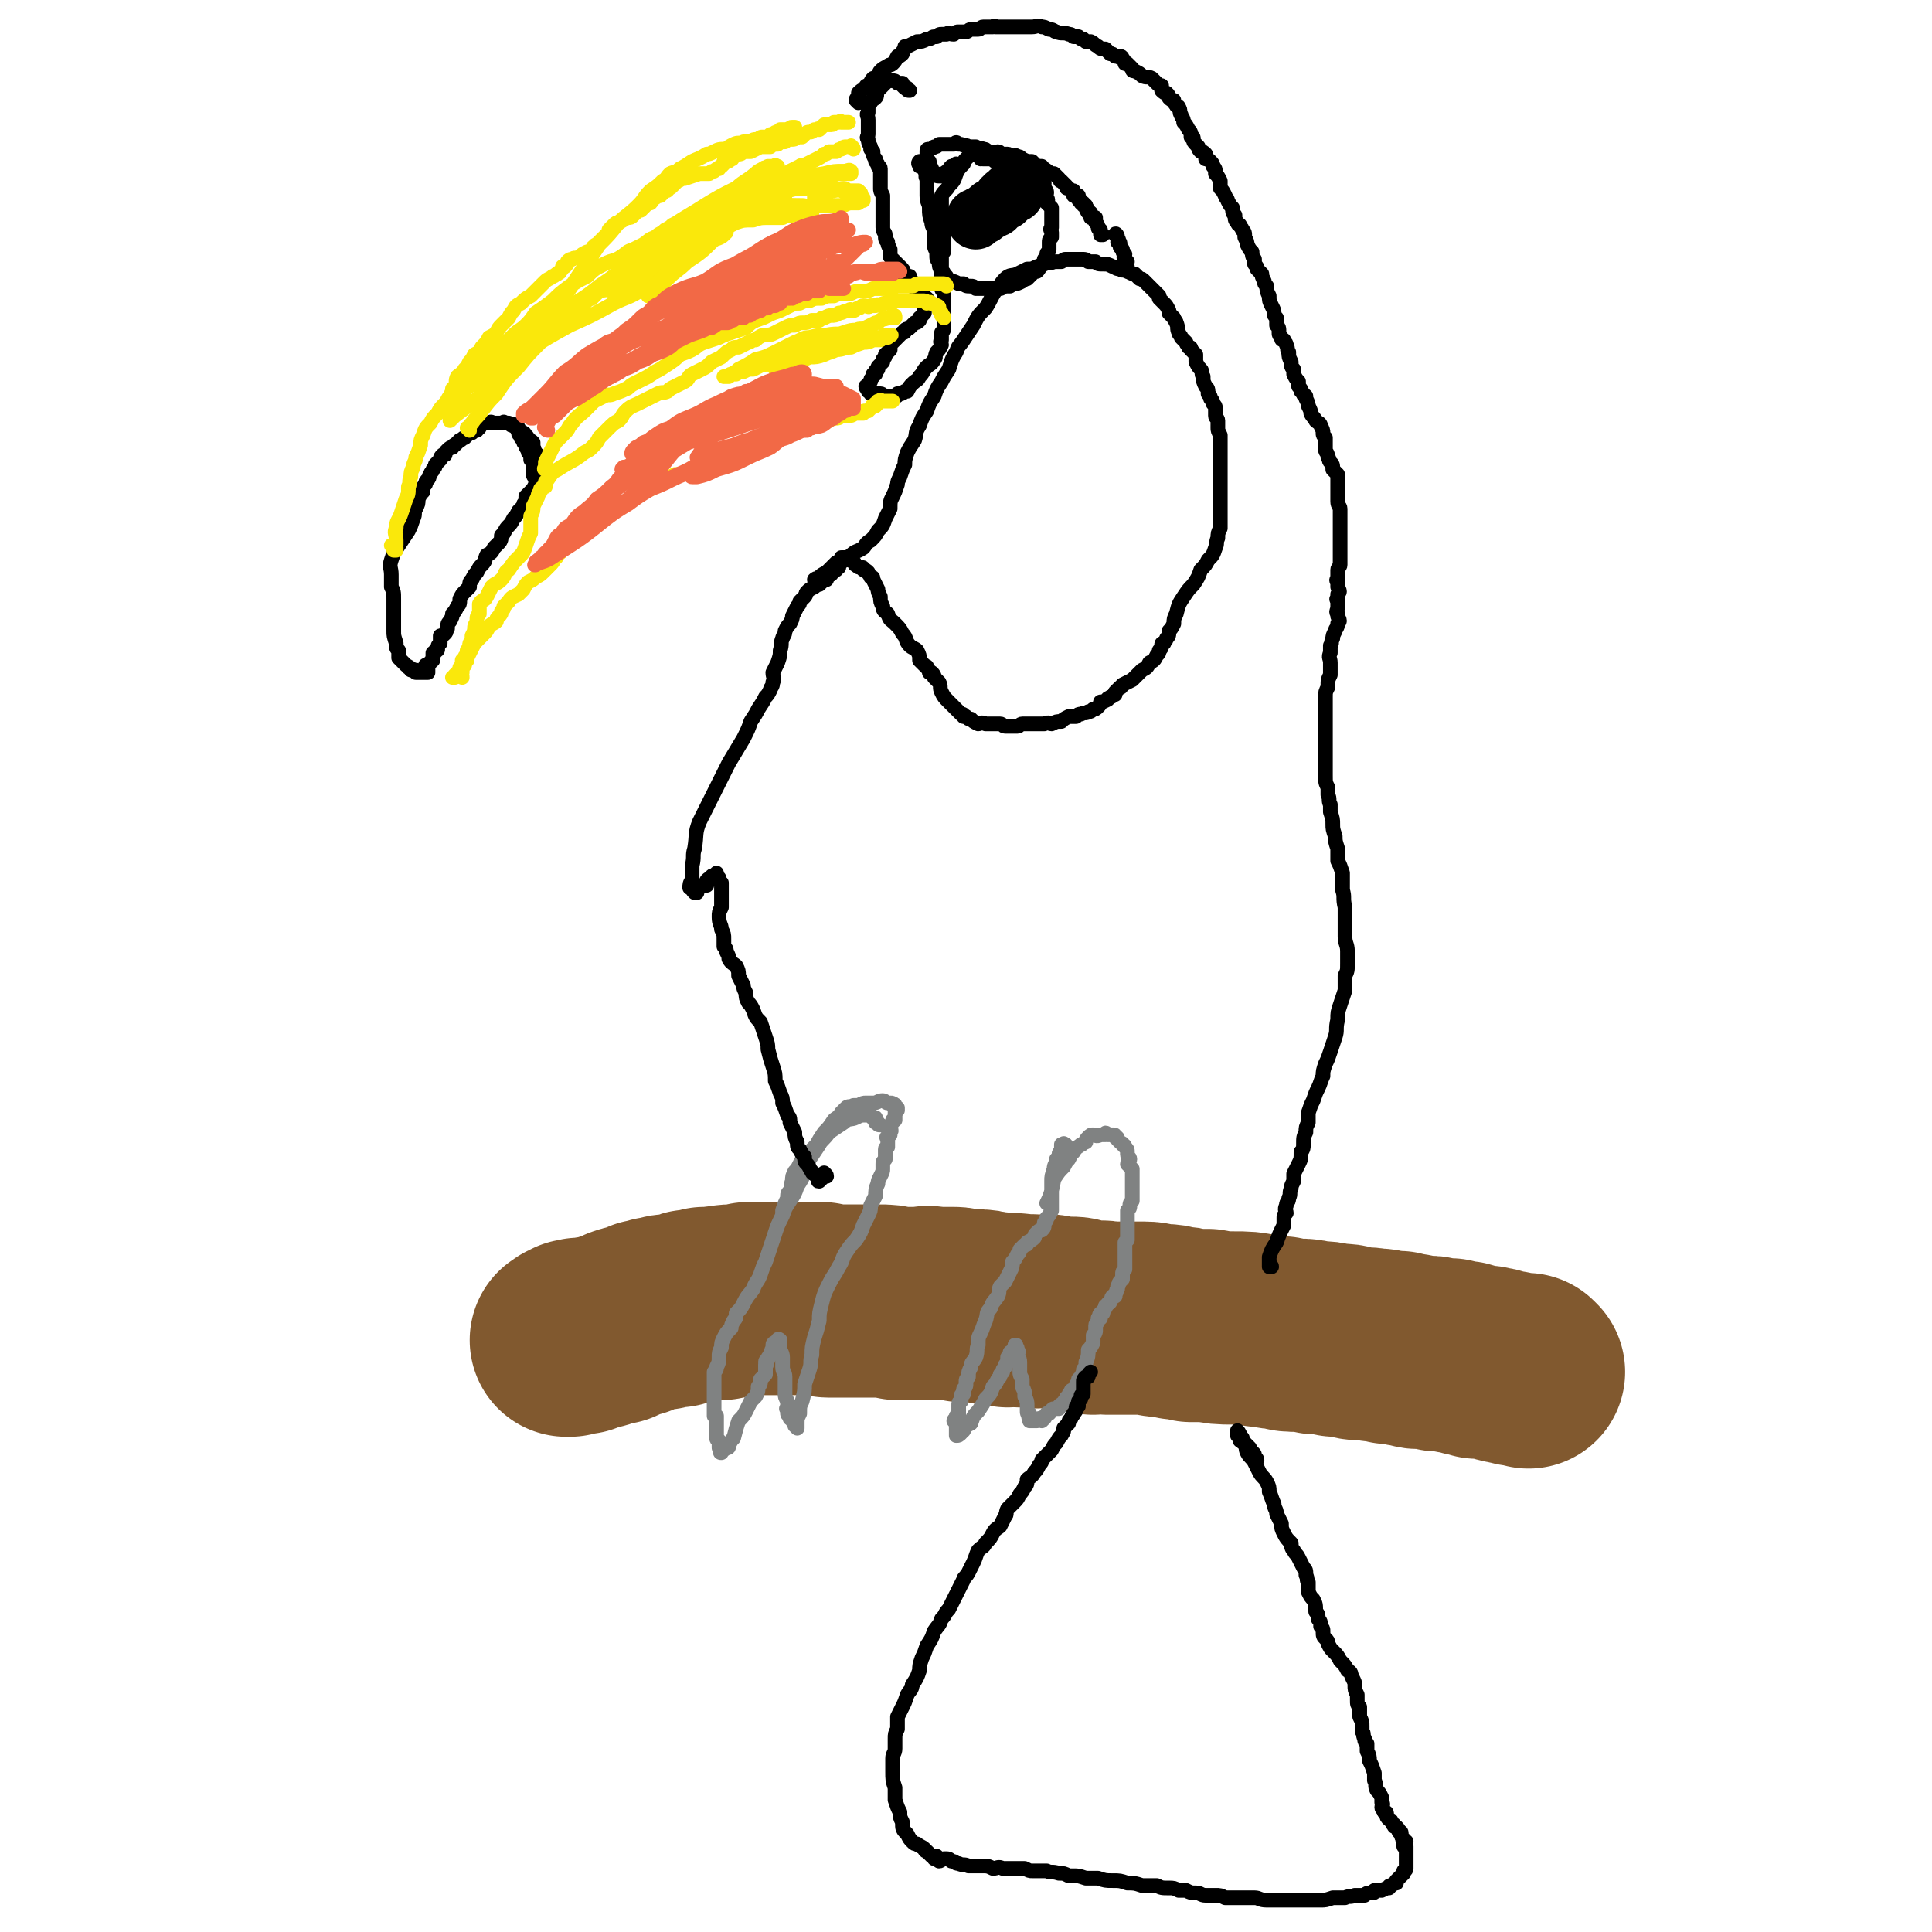 <svg viewBox='0 0 790 790' version='1.1' xmlns='http://www.w3.org/2000/svg' xmlns:xlink='http://www.w3.org/1999/xlink'><g fill='none' stroke='#81592F' stroke-width='79' stroke-linecap='round' stroke-linejoin='round'><path d='M238,547c0,-1 -1,-1 -1,-1 0,-1 0,0 0,0 -1,0 -1,0 -2,0 0,0 0,0 0,1 -1,0 -1,0 -1,0 0,0 0,0 -1,0 0,0 0,0 0,0 0,1 0,0 -1,1 0,0 0,0 0,0 0,0 -1,0 0,0 0,0 0,0 1,0 1,-1 0,-1 1,-1 2,-1 2,-1 3,-1 2,0 2,0 5,-1 3,0 3,0 5,-1 3,-1 3,-1 5,-1 2,-1 2,-1 3,-2 3,-1 3,-1 5,-1 2,-1 2,-1 4,-2 2,0 2,0 4,-1 1,0 1,0 3,0 1,-1 1,-1 3,-1 1,0 1,0 3,0 2,-1 2,-1 3,-1 2,-1 2,-1 3,-1 2,0 2,0 3,0 1,0 1,0 2,-1 1,0 1,0 3,0 1,0 1,0 2,0 1,-1 1,0 2,0 2,-1 2,-1 4,-1 1,0 1,0 3,0 2,0 2,0 4,-1 2,0 2,0 4,0 2,0 2,0 4,0 2,0 2,0 4,0 1,0 1,0 3,0 2,0 2,0 4,0 2,0 2,0 4,0 1,0 1,0 3,0 2,0 2,0 4,0 1,0 1,1 3,1 1,0 1,0 3,0 2,0 2,0 4,0 2,0 2,0 4,0 2,0 2,0 4,0 3,0 3,0 5,0 4,0 4,0 8,1 3,0 3,0 7,0 1,0 1,0 3,0 2,0 2,-1 4,0 3,0 3,0 5,0 2,0 2,0 4,0 3,0 2,1 5,1 2,0 2,0 4,0 3,0 3,0 6,1 4,0 4,0 7,1 3,0 3,-1 5,0 3,0 3,0 5,0 3,1 3,0 6,0 3,0 3,1 5,1 2,0 2,0 4,0 3,0 3,0 5,1 2,0 2,0 5,1 3,0 3,-1 6,0 4,0 4,0 8,0 3,0 3,0 7,0 4,0 4,1 7,1 3,0 3,0 6,1 3,0 3,0 6,1 4,0 4,0 7,0 5,1 5,1 10,1 6,0 6,0 11,1 4,0 4,1 9,1 3,1 3,1 7,1 3,0 3,0 7,1 4,0 4,0 8,1 4,0 4,0 7,1 4,1 5,0 9,1 3,0 3,0 6,1 2,0 2,0 4,0 2,1 2,1 5,1 1,0 1,1 3,1 2,0 2,0 4,0 2,0 2,0 4,1 2,0 2,0 5,0 2,1 2,1 4,1 2,0 2,0 3,1 2,0 2,0 4,1 2,0 2,0 4,0 2,1 2,0 4,1 3,1 3,1 5,1 1,1 1,0 3,1 1,0 1,0 3,0 0,0 1,0 1,0 1,1 1,1 1,1 '/></g>
<g fill='none' stroke='#808282' stroke-width='6' stroke-linecap='round' stroke-linejoin='round'><path d='M360,460c-1,0 -1,0 -1,-1 -1,0 -1,0 -1,0 0,0 0,0 0,-1 0,0 0,0 0,-1 0,0 0,0 0,0 -1,0 -1,0 -1,0 -1,0 -1,-1 -1,-1 0,0 -1,0 -1,0 -1,0 -1,0 -1,0 -2,0 -2,0 -4,1 -2,1 -3,0 -5,2 -3,2 -3,2 -6,4 -2,3 -3,3 -4,5 -2,3 -2,3 -4,6 -1,3 -1,3 -2,5 -1,3 -1,3 -3,6 -1,3 -1,3 -3,6 -2,3 -2,3 -3,6 -2,4 -2,4 -3,7 -1,3 -1,3 -2,6 -1,3 -1,3 -2,6 -1,2 -1,2 -2,5 -1,3 -2,3 -3,6 -2,3 -2,2 -4,6 -1,2 -1,2 -3,4 0,2 0,2 -1,3 -1,2 -1,2 -1,3 -2,2 -2,2 -3,4 -1,2 -1,2 -1,4 -1,2 -1,2 -1,4 0,2 0,2 -1,4 0,1 0,1 -1,2 0,2 0,2 0,3 0,2 0,2 0,3 0,2 0,2 0,4 0,1 0,1 0,2 0,2 0,2 0,3 0,0 0,0 0,1 0,1 0,1 0,2 0,0 1,0 1,0 0,1 0,1 0,1 0,1 0,1 0,1 0,0 0,0 0,1 0,0 0,0 0,1 0,0 0,0 0,1 0,0 0,0 0,1 0,0 0,0 0,1 0,0 0,0 0,0 0,1 0,1 0,1 0,0 0,0 0,1 0,0 0,0 0,0 0,1 1,1 1,1 0,1 0,1 0,2 0,0 0,0 0,0 0,1 0,1 0,1 0,0 0,0 1,1 0,0 0,0 0,0 0,1 -1,1 0,1 0,0 0,-1 0,-1 1,0 1,0 2,-1 1,0 1,0 1,-1 1,-2 1,-2 2,-3 1,-4 1,-4 2,-7 2,-2 2,-2 3,-4 1,-2 1,-2 2,-4 1,-1 1,-1 2,-2 1,-2 1,-2 1,-4 1,-1 1,-1 1,-3 1,-1 1,-1 2,-2 0,-2 0,-2 0,-4 1,0 0,0 0,-1 0,-1 1,-1 1,-1 0,-1 0,-1 1,-2 0,-1 0,-1 1,-1 0,-1 -1,-1 0,-1 0,-1 0,0 1,-1 0,-1 -1,-1 -1,-1 0,-1 1,-1 1,-1 0,0 0,0 1,-1 0,0 0,-1 1,0 0,0 0,0 0,1 0,1 0,1 0,2 0,2 1,2 1,4 0,2 0,2 0,4 0,2 1,2 1,4 0,2 0,2 0,4 0,1 0,1 0,3 0,1 0,1 1,3 0,1 0,1 0,1 0,1 0,1 0,2 0,0 -1,0 0,0 0,1 0,1 0,1 0,1 0,1 0,1 0,1 1,0 1,1 0,0 0,1 0,1 0,0 1,-1 1,0 0,0 0,0 0,1 0,0 0,0 1,1 0,0 0,0 0,1 0,0 0,0 1,0 0,0 0,1 0,1 0,-1 0,-2 0,-2 0,-2 0,-2 1,-4 0,-3 0,-3 1,-5 1,-4 1,-4 1,-7 1,-3 1,-3 2,-6 1,-3 0,-3 1,-6 0,-3 0,-3 1,-7 1,-3 1,-3 2,-7 0,-3 0,-3 1,-7 1,-4 1,-4 3,-8 2,-4 2,-3 4,-7 2,-3 1,-3 3,-6 2,-3 2,-3 4,-5 2,-3 2,-3 3,-6 1,-2 1,-2 2,-4 1,-2 1,-2 1,-4 1,-2 1,-2 2,-4 0,-2 0,-3 1,-5 0,-1 0,-1 1,-3 1,-2 1,-2 1,-3 0,-1 0,-1 0,-2 0,-1 0,-1 1,-2 0,0 0,0 0,-1 0,-1 0,-1 0,-2 0,0 0,0 0,-1 0,-1 1,-1 1,-1 0,-1 0,-1 0,-2 0,0 0,0 0,-1 0,-1 -1,-1 0,-1 0,-1 1,-1 1,-1 0,0 -1,-1 0,-1 0,0 0,0 0,0 1,-1 0,-1 0,-1 0,-1 0,-1 0,-1 0,0 0,0 0,-1 0,0 0,0 0,0 1,-1 1,-1 1,-1 0,0 0,0 0,-1 0,0 0,0 1,0 0,-1 0,-1 0,-1 0,-1 0,-1 0,-1 0,0 0,0 0,-1 0,0 0,0 0,-1 0,0 0,0 1,0 0,-1 0,-1 0,-1 -1,0 -1,0 -1,-1 0,0 0,0 0,0 0,-1 -1,0 -1,0 0,-1 0,-1 -1,-1 0,0 -1,0 -1,0 -1,0 -1,-1 -2,-1 -2,0 -2,1 -4,1 -1,0 -1,0 -3,0 -1,0 -1,0 -3,1 -1,0 -1,0 -2,0 -2,1 -2,0 -3,1 -1,1 -1,1 -2,2 -1,2 -2,2 -3,3 -2,3 -2,3 -4,5 -2,3 -2,3 -3,5 -2,2 -2,2 -4,4 -2,2 -2,2 -3,4 -1,2 -1,2 -2,3 -1,2 -1,2 -1,4 -1,2 0,2 -1,4 -1,1 -1,1 -1,3 -1,2 -1,2 -2,5 0,2 0,2 -1,4 0,0 0,0 0,0 '/><path d='M436,469c0,-1 0,-1 -1,-1 0,-1 0,0 -1,0 0,0 0,0 0,1 0,0 0,1 0,1 0,1 -1,1 -1,2 0,1 0,1 -1,2 0,2 -1,2 -1,4 -1,3 -1,3 -1,5 0,3 0,3 0,6 0,1 0,1 0,3 0,2 0,2 0,3 -1,2 -1,2 -2,3 0,1 0,1 -1,2 0,2 0,2 -1,3 -1,0 -1,0 -2,1 -1,1 -1,1 -1,2 -1,1 -1,1 -3,2 0,1 0,1 -1,1 -1,1 -1,1 -2,2 0,1 0,1 -1,2 -1,2 -1,2 -2,3 0,2 0,2 -1,4 -1,2 -1,2 -2,4 -1,1 -1,1 -2,2 -1,2 0,2 -1,4 -2,3 -2,2 -3,5 -2,2 -1,2 -2,5 -1,2 -1,3 -2,5 -1,2 -1,2 -1,5 -1,2 0,2 -1,5 -1,2 -2,2 -2,4 -1,2 -1,2 -1,4 -1,1 -1,1 -1,2 0,2 0,2 -1,3 0,0 0,0 0,1 -1,1 0,1 0,1 -1,1 -1,0 -1,1 0,0 0,0 0,1 0,1 0,1 0,1 0,0 -1,0 -1,1 0,0 0,0 0,0 0,1 0,1 0,1 0,1 0,1 0,1 0,0 0,0 0,0 0,1 0,1 0,1 0,0 0,0 0,1 0,0 0,0 0,1 0,0 0,0 0,0 0,0 -1,0 -1,0 0,0 0,1 0,1 0,1 -1,0 -1,1 0,0 0,0 1,1 0,0 0,0 0,0 0,0 0,0 0,1 0,0 0,0 0,0 0,1 0,1 0,1 0,1 0,1 0,1 0,0 0,0 0,0 0,1 0,1 0,1 0,0 0,0 0,1 0,0 0,0 0,0 1,0 1,0 2,-1 0,-1 0,-1 1,-1 1,-2 1,-2 3,-3 1,-3 1,-3 3,-5 2,-3 2,-3 3,-5 2,-2 2,-2 3,-5 1,-1 1,-1 2,-3 1,-1 1,-1 1,-2 1,-1 1,-1 1,-1 0,-1 0,-1 1,-2 0,-1 0,-1 1,-2 0,-1 0,-1 0,-2 1,-1 1,-1 1,-2 1,0 1,0 1,0 0,-1 0,-1 1,-2 0,0 0,0 0,-1 1,0 0,0 0,0 0,0 0,0 0,1 1,0 1,0 1,1 1,1 0,1 0,2 0,1 1,1 1,3 0,2 0,2 0,4 0,1 0,1 1,3 0,1 0,1 0,3 1,2 1,2 1,4 1,2 1,2 1,4 0,1 0,1 0,2 0,1 0,1 1,1 0,1 0,1 0,1 0,0 -1,0 0,1 0,0 0,0 0,1 0,0 0,0 0,0 0,0 1,0 1,0 1,0 1,0 2,0 0,0 0,0 0,0 1,0 1,-1 1,-1 1,0 1,1 1,1 1,-1 1,-1 1,-1 1,-1 0,-1 1,-2 1,0 1,0 1,0 1,-1 1,-2 2,-2 1,0 1,0 2,0 0,0 0,-1 0,-1 1,-1 1,-1 2,-1 0,-1 0,-1 1,-2 0,-1 0,0 1,-1 0,-1 0,-1 1,-2 0,-1 0,0 1,-1 1,-1 1,-1 1,-1 0,-1 0,-1 1,-1 0,-1 0,-1 0,-2 1,-1 1,-1 1,-1 1,-2 1,-2 1,-3 1,-1 1,-1 1,-3 1,-2 1,-3 1,-5 1,-1 1,-1 2,-3 0,-1 0,-1 0,-3 1,-1 1,-1 1,-3 0,-1 0,-1 0,-1 0,-1 1,-1 1,-2 0,0 0,0 0,-1 0,0 1,0 1,0 0,-1 -1,-1 0,-2 0,0 0,0 1,0 0,-1 0,-1 0,-1 1,-1 1,-1 1,-2 1,0 0,0 1,-1 0,0 1,0 1,-1 1,-1 0,-1 1,-2 0,0 0,0 1,0 0,-1 0,-1 0,-1 1,-1 0,-1 1,-2 0,0 0,0 0,-1 1,-1 0,-1 1,-2 0,0 0,0 1,-1 0,0 0,0 0,-1 0,-1 0,-1 0,-1 0,-1 0,-1 1,-2 0,-1 0,0 0,-1 0,-1 0,-1 0,-2 0,-1 0,-1 0,-2 0,-1 0,-1 0,-3 0,-1 0,-1 0,-1 0,-1 0,-1 0,-2 1,-1 1,-1 1,-1 0,-1 0,-1 0,-1 0,0 0,0 0,-1 0,-1 0,-1 0,-1 0,-1 0,-1 0,-2 0,-2 0,-2 0,-3 0,-2 0,-2 0,-4 1,-1 1,-1 1,-2 0,-1 0,-1 1,-2 0,-2 0,-2 0,-3 0,-2 0,-2 0,-4 0,-1 0,-1 0,-3 0,-1 0,-2 0,-3 -1,-1 -1,-1 -2,-2 0,-1 1,-1 1,-2 0,-1 -1,-1 -1,-2 0,0 0,-1 0,-1 0,-1 0,-1 -1,-2 0,0 0,-1 -1,-1 0,-1 0,0 -1,-1 0,0 0,0 0,0 -1,-1 -1,-1 -1,-1 0,-1 0,-1 -1,-1 0,-1 0,-1 -1,-1 -1,0 -1,0 -1,0 0,0 0,0 -1,0 0,0 0,0 0,0 -1,-1 -1,-1 -1,0 -1,0 -1,0 -2,0 -2,1 -2,0 -3,0 -1,0 -1,0 -2,1 -1,1 -1,1 -1,2 -1,0 -1,1 -2,1 -1,1 -2,1 -3,3 -1,1 -1,1 -2,3 -1,1 -1,1 -2,3 -2,2 -2,2 -4,5 -1,5 -1,6 -3,10 '/></g>
<g fill='none' stroke='#000000' stroke-width='6' stroke-linecap='round' stroke-linejoin='round'><path d='M338,481c0,-1 -1,-1 -1,-1 0,-1 0,0 0,0 -1,0 -1,0 -1,1 0,0 0,0 0,1 0,0 0,0 0,0 -1,1 -1,1 -1,1 -1,0 0,0 0,-1 0,0 -1,0 -1,-1 -1,-1 -2,-1 -2,-2 -1,-1 -1,-2 -2,-3 -1,-1 -1,-1 -1,-3 -1,-1 -1,-1 -2,-3 -1,-1 -1,-1 -1,-3 -1,-2 -1,-2 -1,-4 -1,-2 -1,-2 -2,-4 0,-2 0,-2 -1,-3 -1,-3 -1,-3 -2,-5 0,-2 0,-2 -1,-4 -1,-3 -1,-3 -2,-5 0,-3 0,-3 -1,-6 -1,-3 -1,-3 -2,-7 0,-2 0,-2 -1,-5 -1,-3 -1,-3 -2,-6 -2,-2 -2,-2 -3,-5 -1,-2 -1,-2 -2,-3 -1,-2 -1,-2 -1,-4 -1,-2 -1,-2 -1,-3 -1,-2 -1,-2 -2,-4 0,-2 0,-2 -1,-4 -1,-1 -2,-1 -3,-3 0,-1 0,-1 -1,-3 0,-1 0,-1 -1,-2 0,-1 0,-1 0,-3 0,-2 0,-2 -1,-4 0,-2 -1,-2 -1,-5 0,-2 0,-2 1,-4 0,-1 0,-1 0,-2 0,-2 0,-2 0,-3 0,-1 0,-1 0,-2 0,0 0,0 0,-1 0,-1 0,-1 0,-1 0,-1 0,-1 0,-1 -1,-1 -1,-1 -1,-1 -1,0 0,-1 0,-1 0,0 -1,0 -1,0 0,-1 0,-1 0,-2 0,0 0,1 -1,1 -1,0 -1,0 -1,1 -1,0 -1,0 -2,1 0,1 0,1 0,2 -1,0 -1,0 -2,0 -1,1 -1,1 -1,1 0,0 0,0 -1,1 0,0 0,0 0,1 -1,0 -1,0 -1,0 -1,-1 -1,-1 -1,-2 0,0 0,0 -1,0 0,-1 0,-2 1,-3 0,-3 0,-3 0,-6 1,-4 0,-4 1,-7 1,-6 0,-6 2,-11 3,-6 3,-6 6,-12 3,-6 3,-6 6,-12 3,-5 3,-5 6,-10 2,-4 2,-4 3,-7 2,-3 2,-3 3,-5 2,-3 2,-3 3,-5 1,-1 1,-1 2,-3 0,-1 1,-1 1,-3 1,-2 0,-2 0,-4 1,-2 1,-2 2,-4 1,-3 1,-3 1,-5 1,-3 0,-3 1,-5 0,-1 1,-1 1,-3 1,-2 1,-2 2,-3 1,-2 1,-2 1,-3 1,-2 1,-2 2,-4 1,-1 1,-1 1,-2 1,-1 1,-1 2,-2 1,-1 0,-1 1,-2 1,-1 1,-1 3,-2 1,-1 1,-1 2,-1 1,-1 1,-1 1,-1 1,-1 1,-1 2,-1 0,-1 0,-1 0,-1 1,-1 1,-1 1,-1 1,0 1,0 1,-1 1,0 1,0 1,-1 0,0 0,0 1,0 0,-1 0,-1 0,-1 0,0 0,0 1,0 0,-1 0,0 0,-1 0,0 0,0 0,0 0,-1 0,-1 0,-1 0,0 0,0 1,0 0,-1 0,0 0,0 0,-1 0,-1 0,-1 0,-1 0,-1 0,-1 0,0 0,0 1,0 0,0 0,0 1,0 0,0 0,0 0,0 1,0 1,1 1,1 1,0 1,0 2,1 1,0 0,1 1,1 1,1 1,1 2,1 1,0 1,0 1,1 1,0 1,0 2,1 0,1 1,1 1,2 1,0 1,0 1,1 1,2 1,2 2,4 0,1 0,1 1,3 0,2 0,2 1,4 0,2 1,2 2,3 1,3 1,2 3,4 2,2 2,2 3,4 2,2 1,3 3,5 1,1 2,1 3,2 1,2 1,2 1,4 1,1 1,1 2,2 1,1 1,0 1,1 1,1 1,1 1,2 0,0 1,0 1,0 1,1 1,1 1,2 1,1 1,1 2,2 1,2 0,2 1,4 1,2 1,2 3,4 1,1 1,1 3,3 1,1 1,1 2,2 1,0 1,0 1,1 1,0 1,0 1,0 1,1 1,1 2,1 1,1 1,1 3,2 1,0 1,-1 3,0 1,0 1,0 3,0 1,0 1,0 2,0 1,0 1,0 1,0 1,0 1,1 2,1 0,0 0,0 1,0 0,0 0,0 1,0 1,0 1,0 1,0 1,0 1,0 2,0 1,0 1,-1 2,-1 2,0 2,0 3,0 2,0 2,0 4,0 1,0 1,0 2,0 2,-1 2,0 3,0 2,-1 2,-1 4,-1 1,-1 1,-1 3,-2 1,0 1,0 3,0 1,-1 1,-1 2,-1 2,-1 2,0 3,-1 1,0 1,0 2,-1 1,0 1,0 2,-1 1,-1 1,-1 1,-2 1,0 1,0 3,-1 0,-1 0,0 1,-1 1,0 1,-1 2,-1 0,-1 0,-1 0,-1 1,-1 1,-1 2,-2 1,0 0,0 1,-1 2,-1 2,-1 4,-2 2,-2 2,-2 4,-4 2,-1 2,-1 3,-3 2,-1 2,-1 3,-3 1,-1 1,-1 1,-2 1,-1 1,-1 1,-2 0,-1 0,-1 1,-1 0,-1 1,-1 1,-2 1,-1 1,-1 1,-3 1,-1 1,-1 2,-3 0,-2 0,-2 1,-4 1,-4 1,-4 3,-7 2,-3 2,-3 4,-5 2,-3 2,-3 3,-6 2,-2 2,-2 3,-4 2,-2 2,-2 3,-5 1,-2 0,-2 1,-4 0,-2 0,-2 1,-4 0,-2 0,-2 0,-4 0,-2 0,-2 0,-4 0,-2 0,-2 0,-4 0,-2 0,-2 0,-4 0,-2 0,-2 0,-4 0,-1 0,-1 0,-3 0,-2 0,-2 0,-4 0,-2 0,-2 0,-4 0,-1 0,-1 0,-3 0,-2 0,-2 0,-4 -1,-2 -1,-2 -1,-3 0,-2 0,-2 0,-3 0,-1 -1,-1 -1,-2 0,-2 0,-2 0,-3 0,-1 0,-1 -1,-2 0,-1 0,-1 -1,-2 0,-1 0,-1 -1,-2 0,-2 0,-2 -1,-3 -1,-2 -1,-2 -1,-4 -1,-1 0,-2 -1,-3 -1,-1 -1,-1 -2,-3 0,-1 0,-2 0,-3 -1,-1 -1,-1 -2,-2 0,-1 0,-1 -1,-1 0,-1 -1,-1 -1,-2 -1,-1 -1,-1 -2,-2 0,-1 -1,-1 -1,-2 -1,-2 0,-2 -1,-4 0,-1 -1,-1 -1,-2 -1,-1 -1,-1 -2,-2 0,-1 0,-1 0,-1 -1,-2 -1,-2 -2,-3 -1,-1 -1,-1 -2,-2 0,-1 0,-1 0,-1 -1,-1 -1,-1 -2,-2 -1,-1 -1,-1 -1,-1 -1,-1 -1,-1 -2,-2 -1,-1 -1,-1 -1,-1 -1,-1 -1,-1 -2,-1 -1,-1 -1,-1 -2,-2 -2,0 -2,-1 -3,-1 -2,-1 -2,0 -3,-1 -2,0 -2,-1 -3,-1 -2,-1 -2,-1 -4,-1 -2,0 -2,0 -3,-1 -1,0 -1,0 -3,0 -1,-1 -1,-1 -3,-1 -1,0 -1,0 -2,0 -1,0 -1,0 -1,0 0,0 0,0 -1,0 -1,0 -1,0 -2,0 -1,0 -1,0 -2,1 -2,0 -2,0 -3,0 -2,1 -2,0 -4,1 -2,1 -2,1 -3,1 -2,1 -2,1 -4,1 -2,1 -2,1 -4,2 -2,1 -3,0 -5,2 -2,2 -2,3 -4,5 -2,3 -2,4 -4,7 -3,3 -3,3 -5,7 -2,3 -2,3 -4,6 -2,3 -2,2 -3,5 -2,3 -2,4 -3,7 -2,3 -2,3 -3,5 -2,3 -2,3 -3,6 -2,3 -2,3 -3,6 -2,3 -2,3 -3,6 -2,3 -1,3 -2,6 -2,3 -2,3 -3,5 -1,3 -1,3 -1,5 -1,2 -1,2 -2,5 -1,2 -1,2 -1,3 -1,3 -1,3 -2,5 -1,2 -1,2 -1,5 -1,2 -1,2 -2,4 -1,3 -1,3 -3,5 -1,2 -1,2 -3,4 -2,1 -2,2 -3,3 -3,2 -3,1 -5,3 -3,2 -3,2 -6,3 -2,2 -2,2 -4,4 -2,1 -2,1 -3,2 -1,1 -1,0 -2,1 0,0 0,0 0,0 3,-1 3,-2 5,-3 2,-2 3,-2 4,-3 '/><path d='M403,62c0,0 -1,-1 -1,-1 0,0 0,0 0,1 -1,0 -1,-1 -2,0 -1,0 -1,0 -2,1 -1,0 -1,0 -2,1 0,0 0,0 -1,1 -1,1 -1,1 -1,2 -2,2 -2,2 -3,4 -1,3 -1,3 -3,5 -1,2 -2,2 -3,4 0,2 0,2 0,3 0,2 0,2 0,4 0,1 0,1 0,3 0,1 1,1 1,3 0,1 0,1 0,2 0,1 0,1 0,2 0,2 0,2 0,3 0,1 0,1 0,2 0,1 0,1 -1,2 0,1 0,1 0,2 0,1 0,1 0,2 0,1 0,1 0,1 0,0 0,0 0,1 0,0 0,0 0,1 0,0 1,0 1,1 0,0 0,1 1,1 0,1 1,1 2,2 1,0 1,0 3,1 1,0 1,0 2,0 1,1 1,1 3,1 1,0 1,0 2,1 1,0 1,0 3,0 1,0 1,0 2,0 1,0 1,0 1,0 1,0 1,0 2,0 1,0 1,0 2,0 1,0 1,-1 2,-1 0,0 0,0 1,0 0,0 1,0 1,0 0,0 0,-1 0,-1 1,0 1,0 2,0 1,0 1,0 3,-1 1,-1 1,-1 2,-1 1,-1 1,-1 2,-2 1,-1 1,-1 2,-1 1,-1 1,-1 1,-2 1,-1 1,-1 1,-1 1,-1 1,-1 1,-2 1,0 0,0 1,-1 0,-1 0,-1 0,-1 0,-1 1,-1 1,-2 0,0 0,0 0,-1 0,-1 0,-1 0,-2 0,-1 0,-1 1,-2 0,-1 0,-1 0,-2 0,-1 -1,-1 0,-2 0,-1 0,-1 0,-2 0,-1 0,-1 0,-1 0,-1 0,-1 0,-3 0,-1 0,-1 0,-2 -1,-1 -1,-1 -2,-2 0,-1 1,-1 0,-2 0,0 0,0 0,0 -1,-1 0,-1 0,-2 0,-1 0,-1 -1,-2 0,-1 -1,0 -1,-1 0,0 1,-1 1,-1 -1,-1 -1,-1 -1,-1 -1,0 -1,0 -1,0 -1,0 -1,0 -1,0 0,-1 0,-1 0,-2 0,0 0,0 0,0 -1,0 -1,0 -2,0 0,0 0,-1 0,-1 -1,-1 -1,0 -2,-1 0,0 0,0 -1,0 -1,-1 -1,-1 -2,-1 0,0 0,0 -1,0 -1,0 -1,0 -3,-1 0,0 0,0 -1,0 -1,-1 -1,-1 -2,-1 -1,-1 -1,0 -2,0 0,0 0,-1 -1,-1 -1,0 0,-1 -1,-1 0,0 -1,0 -1,0 -1,0 -1,0 -2,0 -1,0 -1,0 -1,0 -1,-1 -1,0 -1,0 '/><path d='M351,42c0,0 -1,-1 -1,-1 0,-1 1,-1 1,-1 0,-1 0,-1 0,-2 1,-1 1,-1 3,-2 0,-1 0,-1 1,-1 1,-1 1,-2 2,-3 0,0 1,0 2,-1 1,-1 0,-1 1,-2 1,-1 1,-1 3,-2 1,-1 1,0 2,-1 1,-1 1,-1 2,-3 1,0 1,0 2,-1 0,-1 0,-1 1,-2 0,0 0,0 0,0 0,-1 0,-1 0,-1 1,0 1,0 1,0 2,-1 2,-1 4,-2 2,0 2,0 4,-1 2,0 2,-1 3,-1 1,0 1,0 1,0 1,-1 1,-1 2,-1 1,0 1,0 2,0 1,-1 1,0 3,0 1,-1 1,-1 2,-1 2,0 2,0 3,0 1,0 1,-1 2,-1 1,0 1,0 3,0 1,0 1,-1 2,-1 1,0 1,0 2,0 0,0 0,0 1,0 1,0 1,0 1,0 1,-1 1,0 1,0 1,0 1,0 2,0 2,0 2,0 4,0 1,0 1,0 2,0 2,0 2,0 4,0 1,0 1,0 3,0 2,0 2,-1 4,0 1,0 1,0 3,1 2,0 2,1 3,1 2,1 3,0 5,1 1,0 1,0 2,1 1,0 1,0 2,0 1,1 1,1 2,1 0,0 0,0 1,1 1,0 1,0 2,0 2,1 1,1 3,2 1,1 1,1 3,1 1,1 1,1 2,2 1,0 1,0 2,1 1,0 1,0 1,0 1,1 1,0 1,0 1,0 1,1 1,1 1,1 1,1 1,2 1,0 1,0 1,0 1,1 1,1 2,2 0,1 0,1 1,1 2,1 2,1 3,2 2,1 2,0 4,1 1,1 1,1 2,2 1,1 1,1 2,1 0,1 0,1 0,2 1,1 1,1 2,1 1,1 1,1 1,2 1,1 1,1 2,1 0,1 0,1 1,2 0,1 1,0 1,1 1,1 0,2 1,3 0,1 1,1 1,3 1,1 1,1 2,3 1,1 1,1 1,3 1,0 1,0 1,1 0,1 0,1 1,2 0,0 0,0 1,1 0,1 0,1 1,2 1,0 1,0 2,1 0,1 0,1 0,2 1,0 1,0 2,1 1,1 1,1 1,2 1,1 1,1 1,3 1,1 1,1 2,3 0,1 0,1 0,3 1,1 1,1 2,3 0,1 1,1 1,2 1,2 1,2 2,3 0,2 0,2 1,3 0,2 0,2 1,3 0,0 0,1 1,1 0,1 1,1 1,2 1,1 1,1 1,3 1,2 1,2 1,3 1,2 1,2 2,3 0,1 0,2 1,3 0,1 0,1 0,2 1,1 1,1 1,2 1,1 1,1 2,2 0,1 0,1 1,3 0,1 0,1 1,2 0,2 0,2 1,4 0,2 0,2 1,4 1,2 1,2 1,3 0,1 0,1 1,2 0,2 0,2 0,3 1,1 1,1 1,3 0,1 0,1 1,2 0,1 0,1 1,1 0,1 1,1 1,2 1,2 0,2 1,3 0,2 0,2 1,4 0,2 0,2 1,3 0,1 0,1 0,2 1,2 1,2 2,3 0,1 0,1 0,2 1,1 1,1 1,2 0,0 0,0 1,1 0,1 0,0 1,1 0,1 0,1 0,1 1,2 1,2 1,3 1,2 1,2 1,3 1,2 1,1 2,3 1,1 2,1 2,2 1,2 1,2 1,3 0,1 0,1 1,2 0,1 0,1 0,2 0,1 0,1 0,3 0,1 1,1 1,3 1,1 0,1 1,2 1,1 1,1 1,3 1,1 1,1 2,2 0,2 0,2 0,3 0,1 0,1 0,3 0,0 0,0 0,1 0,2 0,2 0,3 0,1 0,1 0,1 0,2 1,2 1,3 0,1 0,1 0,2 0,1 0,1 0,2 0,1 0,1 0,2 0,1 0,1 0,3 0,0 0,0 0,1 0,1 0,1 0,2 0,2 0,2 0,3 0,1 0,1 0,2 0,1 0,1 0,3 0,1 0,1 0,3 0,1 -1,1 -1,2 0,1 0,1 0,3 0,1 -1,1 0,2 0,1 0,1 0,2 1,2 1,2 0,3 0,1 0,1 0,2 -1,0 0,0 0,1 0,1 0,1 0,2 0,2 -1,2 0,3 0,1 0,0 0,1 1,2 1,2 0,3 0,2 -1,2 -1,3 -1,2 -1,2 -1,3 -1,2 0,2 -1,3 0,2 0,2 0,3 -1,2 0,2 0,4 0,2 0,2 0,5 -1,2 -1,2 -1,5 -1,2 -1,2 -1,4 0,2 0,2 0,3 0,1 0,1 0,2 0,2 0,2 0,4 0,3 0,3 0,5 0,2 0,2 0,4 0,1 0,1 0,3 0,2 0,2 0,4 0,2 0,2 0,4 0,2 0,2 0,3 0,3 0,3 1,5 0,2 0,2 0,3 1,2 0,2 1,4 0,2 0,2 0,3 1,3 1,3 1,5 0,2 0,2 1,5 0,2 0,2 1,5 0,2 0,2 0,5 1,2 1,2 2,5 0,3 0,3 0,7 1,3 0,3 1,7 0,3 0,3 0,6 0,3 0,3 0,6 0,3 1,3 1,6 0,3 0,3 0,5 0,3 0,3 -1,5 0,3 0,3 0,6 -1,3 -1,3 -2,6 -1,3 -1,3 -1,6 -1,4 0,4 -1,7 -1,3 -1,3 -2,6 -1,3 -1,3 -2,5 -1,3 -1,3 -1,5 -1,2 -1,3 -2,5 -1,2 -1,2 -2,5 -1,2 -1,2 -2,5 0,2 0,2 0,4 -1,2 -1,2 -1,4 -1,2 -1,2 -1,5 0,1 0,2 -1,3 0,3 0,3 -1,5 -1,2 -1,2 -2,4 0,1 0,2 0,3 -1,2 -1,2 -1,3 -1,2 0,2 -1,4 0,2 -1,1 -1,3 -1,2 0,2 0,3 -1,1 -1,1 -1,2 0,1 0,1 0,2 0,1 0,1 0,1 -2,4 -2,4 -3,7 -2,3 -2,3 -3,6 0,1 0,1 0,3 0,0 0,0 0,0 0,0 0,0 0,1 0,0 1,-1 1,0 0,0 0,0 0,0 '/><path d='M514,597c0,0 0,-1 -1,-1 0,0 0,0 0,0 0,-1 0,-1 0,-1 0,-1 -1,-1 -1,-1 0,0 0,0 -1,-1 0,0 0,0 0,0 -1,-1 0,-1 0,-1 -1,-1 -1,-1 -1,-1 -1,-1 -1,-1 -1,-1 -1,0 -1,0 -1,-1 0,0 0,0 -1,0 0,-1 1,-1 1,-1 -1,-1 -1,0 -1,-1 -1,0 -1,0 -1,0 0,-1 0,-1 0,-1 0,0 0,-1 0,-1 1,1 1,2 2,3 0,1 0,1 1,2 1,2 0,2 1,4 1,2 2,2 3,4 1,2 1,2 2,4 1,2 2,2 3,4 1,2 1,2 1,4 1,2 1,3 2,5 0,2 1,2 1,4 1,2 1,2 2,4 0,2 0,2 1,4 1,2 1,2 3,4 0,1 0,2 1,3 1,2 1,1 2,3 1,2 1,2 2,4 1,1 1,1 1,3 1,2 0,2 1,3 0,2 0,2 0,4 1,2 1,2 2,3 1,2 1,2 1,5 1,1 1,1 1,3 1,1 1,1 1,3 1,1 1,1 1,2 0,2 0,2 1,3 1,1 1,1 1,2 1,2 1,2 2,3 2,2 2,2 3,4 2,2 2,2 3,4 2,1 1,1 2,3 1,2 1,2 1,3 0,2 0,2 1,4 0,1 0,1 0,2 0,2 0,2 1,3 0,2 0,2 0,4 1,2 1,2 1,4 0,1 0,1 0,2 1,1 0,1 1,3 0,1 0,1 1,2 0,2 0,2 0,3 1,2 1,2 1,4 1,2 1,2 2,5 0,1 0,1 0,3 1,2 0,2 1,4 1,1 1,1 2,3 0,1 0,1 0,2 1,1 0,1 0,2 0,1 1,1 1,2 1,0 1,0 1,1 0,1 0,1 1,2 0,0 1,0 1,1 1,1 0,1 1,1 0,1 0,1 1,1 1,1 1,1 1,2 1,0 1,0 1,1 0,1 0,1 1,2 0,0 -1,0 0,1 0,0 0,0 1,0 0,1 -1,1 -1,1 0,0 0,0 0,1 1,0 1,0 1,0 0,1 0,1 0,1 0,1 0,1 0,1 0,1 0,1 0,1 0,1 0,1 0,1 0,1 0,1 0,2 0,0 0,0 0,0 0,1 0,1 0,1 0,0 0,0 0,1 0,0 0,0 0,1 0,0 0,0 0,0 0,1 -1,1 -1,1 0,0 0,0 0,1 0,0 0,0 -1,1 0,0 0,0 -1,1 0,0 0,0 -1,1 0,0 0,0 0,1 -1,0 -1,0 -2,1 0,0 0,0 0,0 -1,0 -1,0 -1,1 -1,0 -1,0 -3,1 -1,0 -1,0 -3,0 0,1 0,1 -1,1 -2,0 -2,0 -3,1 -2,0 -2,0 -4,0 -2,1 -2,0 -4,1 -3,0 -3,0 -5,0 -3,1 -3,1 -5,1 -2,0 -2,0 -4,0 -2,0 -2,0 -3,0 -2,0 -2,0 -4,0 -2,0 -2,0 -3,0 -2,0 -2,0 -4,0 -2,0 -2,0 -4,0 -3,0 -3,-1 -5,-1 -3,0 -3,0 -6,0 -3,0 -3,0 -6,0 -2,-1 -2,-1 -4,-1 -2,0 -2,0 -4,0 -2,0 -2,-1 -4,-1 -2,0 -2,0 -4,-1 -1,0 -1,0 -3,0 -2,-1 -2,-1 -4,-1 -3,0 -3,0 -5,-1 -3,0 -3,0 -6,0 -3,-1 -3,-1 -6,-1 -3,-1 -3,-1 -6,-1 -3,0 -3,0 -6,-1 -3,0 -3,0 -5,0 -3,-1 -3,-1 -5,-1 -1,0 -1,0 -2,0 -2,-1 -2,-1 -4,-1 -3,-1 -3,0 -5,-1 -3,0 -3,0 -6,0 -1,0 -1,0 -3,-1 -2,0 -2,0 -4,0 -2,0 -2,0 -5,0 -2,-1 -2,0 -4,0 -2,-1 -2,-1 -5,-1 -1,0 -1,0 -3,0 -1,0 -1,0 -2,0 -2,-1 -2,0 -4,-1 -2,0 -1,-1 -3,-1 -1,-1 -1,-1 -3,-1 -1,0 -1,1 -2,1 -1,-1 -1,-1 -1,-2 -1,0 -1,1 -1,1 0,-1 0,-1 -1,-1 -1,-1 -1,-1 -2,-2 -1,0 -1,-1 -1,-1 -1,-1 -2,-1 -3,-2 -1,0 -1,0 -2,-1 -1,-1 -1,-1 -2,-3 -2,-2 -2,-2 -2,-5 -1,-2 -1,-2 -1,-4 -1,-2 -1,-2 -2,-5 0,-3 0,-3 0,-5 -1,-3 -1,-3 -1,-7 0,-2 0,-2 0,-5 0,-2 1,-2 1,-4 0,-2 0,-2 0,-4 0,-2 0,-2 1,-4 0,-2 0,-3 0,-5 1,-2 1,-2 2,-4 1,-2 1,-2 2,-5 1,-2 2,-2 2,-4 2,-3 2,-3 3,-6 0,-2 0,-2 1,-5 1,-2 1,-2 2,-5 2,-3 2,-3 3,-6 2,-3 2,-2 3,-5 2,-2 1,-2 3,-4 1,-2 1,-2 2,-4 1,-2 1,-2 2,-4 1,-2 1,-2 2,-4 0,-1 1,-1 2,-3 1,-2 1,-2 2,-4 1,-2 1,-3 2,-5 2,-2 2,-1 3,-3 2,-2 2,-2 3,-4 1,-2 2,-2 3,-3 1,-2 1,-2 2,-4 1,-1 0,-1 1,-3 1,-1 1,-1 3,-3 1,-1 1,-1 2,-3 1,-1 1,-1 2,-3 1,-1 1,-1 1,-3 1,-1 2,-1 3,-3 1,-1 1,-1 2,-3 1,-1 1,-1 1,-2 1,-1 1,-1 2,-2 1,-1 1,-1 2,-2 1,-2 1,-2 2,-3 1,-2 1,-2 2,-3 1,-2 1,-1 1,-3 1,-1 1,-1 2,-2 0,-1 0,-1 1,-2 0,-1 1,-1 1,-2 1,-1 1,-1 1,-2 0,-1 0,-1 1,-1 0,-1 0,-1 0,-2 1,-1 1,-1 1,-1 0,-1 0,-1 0,-1 0,-1 1,-1 1,-1 0,-1 0,-1 0,-1 0,-1 0,-1 0,-2 0,-1 0,-1 0,-1 0,-1 0,-1 0,-1 0,-1 0,-1 1,-2 0,0 0,0 1,0 0,-1 0,-1 1,-2 '/><path d='M372,37c-1,0 -1,0 -1,-1 -1,0 -1,0 -1,0 0,0 0,0 -1,-1 0,0 0,0 0,-1 -1,0 -1,0 -1,0 -1,0 -1,0 -1,0 -1,-1 -1,-1 -2,-1 0,0 0,0 0,0 -1,0 -1,0 -2,0 -1,1 -1,1 -2,2 -1,1 -1,1 -2,2 -1,2 0,2 -1,3 -1,1 -2,1 -2,2 -1,1 -1,1 -1,2 0,1 0,1 0,2 -1,1 0,1 0,3 0,1 0,1 0,2 0,2 0,2 0,4 0,1 -1,1 0,2 0,1 0,1 1,3 0,0 0,0 0,1 1,1 1,1 1,1 0,1 0,2 1,3 0,0 0,0 0,1 1,1 1,1 1,2 0,0 1,0 1,1 0,1 0,1 0,2 0,0 0,0 0,1 0,1 0,1 0,2 0,1 0,1 0,3 0,1 0,1 1,3 0,1 0,1 0,3 0,2 0,2 0,4 0,1 0,1 0,2 0,2 0,2 0,4 0,2 1,2 1,3 0,2 0,2 1,3 0,1 0,1 1,3 0,1 0,1 0,3 1,1 1,1 3,3 1,1 1,1 2,2 1,1 0,2 1,3 1,0 1,0 2,0 0,1 0,1 0,1 0,1 0,0 1,1 0,0 0,0 0,1 -1,0 -1,0 0,0 0,1 0,1 0,1 1,0 1,0 2,1 0,0 -1,1 0,1 0,0 1,-1 1,0 0,0 -1,0 0,0 0,1 0,1 0,1 1,0 1,0 2,1 0,0 -1,1 0,1 0,1 1,0 1,0 0,1 0,1 0,1 -1,1 0,1 0,1 0,1 0,1 0,1 -1,1 -1,1 -1,2 0,0 0,1 0,1 -1,1 -1,1 -1,1 -1,1 0,1 -1,1 0,1 0,1 0,1 -1,1 -1,1 -2,1 -1,1 -1,1 -1,1 -1,1 -1,1 -1,1 -1,1 -1,0 -2,1 0,1 0,1 -1,1 -1,1 -1,1 -2,2 0,0 0,0 -1,1 -1,1 -1,1 -2,2 0,1 0,1 0,2 -1,1 -1,1 -2,2 0,1 0,1 -1,2 0,1 0,1 0,1 -1,1 -1,1 -2,2 0,0 0,0 0,1 0,0 -1,0 -1,1 0,0 0,0 0,1 -1,0 -1,0 -1,0 0,1 0,1 0,1 -1,1 -1,1 -1,2 0,0 0,0 0,0 -1,1 -1,1 -1,1 0,1 0,1 0,1 0,0 -1,0 -1,0 0,1 1,1 1,1 1,0 0,1 0,1 0,0 1,0 1,1 0,0 0,0 1,0 0,0 0,0 1,0 1,0 1,0 2,0 1,0 1,1 2,1 0,0 0,0 1,0 0,0 0,0 1,0 1,0 1,0 1,0 1,0 1,0 1,0 1,0 1,0 1,-1 0,0 0,0 1,0 0,0 0,0 0,0 1,0 1,0 2,-1 0,0 0,0 1,0 1,-2 1,-2 2,-3 2,-2 2,-1 3,-3 2,-2 1,-2 3,-4 1,-1 2,-1 3,-3 1,-1 0,-1 1,-3 1,-1 1,-1 2,-3 0,-1 -1,-1 0,-2 0,-1 0,-1 0,-3 1,-1 1,-1 1,-3 0,-1 0,-1 0,-3 0,-1 0,-1 0,-2 0,0 0,0 0,-1 0,-1 0,-1 0,-1 0,-1 0,-1 0,-1 0,-1 0,-1 0,-1 0,-2 0,-2 0,-4 0,-1 -1,-1 -1,-2 0,-2 0,-2 0,-4 0,-1 0,-1 0,-3 -1,-2 -1,-2 -1,-4 -1,-1 -1,-1 -1,-3 0,-2 -1,-2 -1,-4 0,-1 0,-1 0,-3 0,-1 0,-1 0,-3 -1,-2 -1,-2 -1,-3 -1,-3 -1,-3 -1,-6 0,-2 -1,-2 -1,-5 0,-2 0,-2 0,-4 0,-1 0,-1 0,-3 -1,-1 0,-1 0,-3 -1,0 -1,0 -1,-1 0,-1 0,-1 0,-2 0,0 -1,0 -1,0 0,-1 0,-1 0,-1 0,0 -1,0 -1,0 -1,1 0,1 0,2 '/><path d='M392,68c0,0 -1,-1 -1,-1 0,0 0,0 0,1 -1,0 -1,0 -1,0 -1,0 -1,0 -1,0 -1,1 -1,1 -1,2 -1,0 -1,0 -2,1 -1,0 0,0 -1,1 0,0 0,0 0,0 -1,0 0,0 0,0 -1,0 -1,0 -1,0 -1,0 -1,0 -1,-1 0,0 0,0 -1,0 0,0 0,0 0,0 -1,0 -1,0 -1,0 0,-1 0,-2 0,-2 -1,-2 -1,-2 -1,-3 0,0 -1,0 -1,-1 0,-1 0,-1 0,-1 0,0 0,0 0,-1 0,0 0,0 0,-1 0,0 0,0 0,0 0,-1 0,-1 1,-1 0,0 1,0 2,-1 1,0 1,0 2,-1 1,0 1,0 3,0 1,0 1,0 3,0 1,-1 1,-1 2,0 1,0 0,0 1,0 2,1 2,0 3,1 2,0 2,0 3,0 1,1 1,0 3,1 1,0 1,0 2,1 1,0 1,0 2,1 1,0 1,-1 2,-1 1,0 1,1 2,1 1,0 1,0 2,0 1,0 1,1 2,1 1,0 1,-1 2,0 2,0 1,1 2,1 2,1 2,1 4,1 1,1 1,1 2,2 1,0 1,0 2,0 1,1 0,1 1,1 0,1 1,0 1,1 1,0 1,1 3,1 1,1 1,1 2,2 1,1 0,1 1,1 1,1 1,1 2,2 0,1 0,1 1,1 1,1 1,1 2,1 0,1 0,1 0,2 1,0 1,0 2,0 0,1 0,1 0,1 0,1 0,1 1,1 0,0 0,0 0,1 1,0 1,0 1,0 0,1 0,1 0,1 0,0 1,0 1,0 0,0 0,1 0,1 0,1 1,0 1,1 0,0 -1,0 0,1 0,0 0,0 1,0 0,1 0,1 0,1 0,0 0,0 0,1 1,0 1,0 2,0 0,1 0,1 0,2 1,1 1,1 1,2 0,1 1,1 1,1 0,1 0,1 0,2 0,0 0,0 0,0 1,0 1,0 1,0 '/><path d='M457,97c0,-1 -1,-2 -1,-1 0,0 0,0 1,1 0,0 0,0 0,1 1,0 0,0 0,1 0,0 0,0 0,0 1,0 1,0 1,1 0,0 0,0 0,1 0,0 0,0 1,1 0,1 0,1 1,2 0,1 -1,1 0,2 0,0 0,0 1,1 0,0 -1,1 -1,1 0,0 1,0 1,1 0,0 0,0 0,1 0,0 0,0 0,1 '/><path d='M213,178c0,0 -1,0 -1,-1 0,0 1,0 1,0 0,0 0,0 0,1 0,0 0,0 0,1 1,1 1,1 1,1 0,1 0,1 1,2 0,2 1,1 1,3 1,1 1,1 1,3 1,1 1,1 1,3 0,1 0,1 0,3 0,1 1,1 1,3 0,0 0,1 0,1 -1,2 -1,2 -2,3 -1,1 -1,1 -2,2 0,1 0,1 0,2 -1,1 -1,1 -1,2 -1,1 -1,1 -2,2 -1,2 -1,2 -2,3 -1,2 -1,2 -2,3 -1,1 -1,1 -2,3 0,0 0,0 -1,1 0,1 0,2 -1,3 -1,1 -1,1 -2,2 -1,2 -1,2 -3,3 -1,2 0,2 -2,4 -1,1 -1,1 -2,3 -1,1 -1,1 -2,3 -1,1 -1,1 -1,3 -1,1 -1,1 -2,2 -1,1 -1,1 -2,3 0,2 0,2 -1,3 -1,2 -1,2 -2,3 0,1 0,1 -1,3 -1,1 -1,1 -1,3 -1,1 0,1 -1,2 -1,1 -1,1 -2,1 0,1 0,2 0,3 -1,1 -1,1 -1,2 0,1 0,1 -1,1 0,1 0,1 -1,1 0,1 0,1 0,2 0,0 0,0 0,1 0,0 -1,0 -1,1 0,0 0,0 -1,1 0,0 0,0 -1,0 0,1 0,1 1,1 0,0 0,0 0,1 0,0 0,0 0,1 -1,0 -1,0 -1,0 -1,0 -1,0 -1,0 -1,0 -1,0 -2,0 0,0 0,0 -1,0 0,-1 0,-1 0,-1 0,0 0,0 -1,0 0,0 0,0 -1,0 0,-1 0,-1 -1,-1 0,-1 0,0 -1,-1 0,0 0,0 0,0 0,0 0,0 0,0 -1,-1 -1,-1 -2,-2 0,0 0,0 -1,-1 0,-1 0,-1 0,-3 -1,-1 -1,-1 -1,-3 -1,-3 -1,-3 -1,-5 0,-2 0,-2 0,-4 0,-3 0,-3 0,-5 0,-2 0,-2 0,-4 0,-3 0,-3 -1,-5 0,-3 0,-3 0,-5 0,-3 -1,-3 0,-6 1,-3 1,-3 3,-6 2,-3 2,-3 4,-6 1,-2 1,-2 2,-5 1,-2 0,-2 1,-4 1,-2 1,-2 1,-4 1,-2 1,-2 2,-3 0,-2 0,-2 1,-3 0,-1 0,-1 1,-2 1,-1 0,-1 1,-2 0,-1 1,-1 1,-2 1,-1 1,-1 1,-2 1,-1 1,-1 2,-2 0,-1 0,-1 1,-2 0,0 0,0 1,0 0,-1 0,-1 1,-2 1,-1 1,-1 2,-1 0,-1 1,-1 1,-1 1,-1 1,-1 2,-2 1,0 1,-1 2,-1 1,-1 1,-1 1,-1 1,-1 1,-1 2,-1 0,-1 0,-1 1,-1 1,0 1,0 1,0 0,-1 0,-1 1,-1 0,-1 0,-1 0,-1 1,0 1,0 1,-1 1,0 1,0 2,0 1,0 1,0 1,0 1,-1 1,0 2,0 1,0 1,0 1,0 1,0 1,0 1,0 1,0 1,0 2,0 0,0 0,-1 0,0 0,0 0,0 1,0 0,0 0,0 1,0 0,0 0,0 0,0 1,1 1,1 2,1 '/><path d='M211,175c0,-1 -1,-2 -1,-1 0,0 1,0 2,1 0,0 -1,1 0,1 1,1 1,0 2,1 1,0 0,1 1,1 1,1 1,1 1,2 1,0 1,0 2,1 0,0 0,0 0,1 0,0 0,0 0,0 0,1 0,1 0,1 1,1 0,1 1,2 0,1 0,1 1,1 0,1 0,1 1,2 0,0 0,0 0,0 '/></g>
<g fill='none' stroke='#FAE80B' stroke-width='6' stroke-linecap='round' stroke-linejoin='round'><path d='M189,277c0,-1 0,-1 -1,-1 0,-1 0,0 0,0 0,0 0,0 0,-1 1,0 1,0 1,0 0,-1 0,-1 0,-2 0,0 0,0 1,-1 0,-1 0,-1 1,-2 0,-1 0,-1 1,-3 1,-2 1,-2 2,-4 1,-1 1,-1 2,-2 1,-1 1,-1 2,-2 1,-1 1,-1 2,-3 1,-1 2,-1 3,-2 0,-1 0,-1 1,-2 1,-1 1,-1 1,-2 1,-1 1,-1 1,-2 1,-1 1,-1 2,-2 1,-2 2,-2 4,-3 1,-1 1,-1 2,-2 1,-2 1,-2 2,-3 2,-1 2,-1 3,-2 2,-1 2,-1 3,-2 2,-2 2,-2 3,-3 1,-1 1,-1 2,-3 1,0 0,0 1,-1 0,-1 1,-1 1,-1 2,-2 1,-2 3,-3 1,-1 1,-1 3,-2 1,-1 1,0 2,-1 1,-1 1,-2 1,-3 1,0 1,0 1,0 1,-1 1,-1 1,-1 1,-1 1,-1 2,-2 1,0 1,0 2,0 0,-1 0,-1 1,-2 0,0 0,0 1,0 1,-1 1,-1 2,-2 1,0 1,0 2,-1 0,0 0,-1 1,-1 1,-1 1,0 2,-1 2,-1 1,-1 3,-2 1,0 1,0 2,-1 1,0 1,0 1,-1 2,-1 2,0 3,-1 1,-1 1,-1 2,-2 0,0 1,0 1,-1 1,0 1,1 1,1 1,-1 1,-1 1,-1 1,-1 1,-1 1,-2 1,0 1,0 2,0 1,-1 1,-1 3,-1 1,-1 1,-1 3,-2 1,0 2,0 3,0 2,-1 1,-1 3,-1 1,-1 1,0 2,-1 1,0 1,0 1,-1 1,0 1,1 2,0 0,0 0,-1 1,-1 0,-1 0,-1 1,-1 1,0 1,0 2,0 0,0 -1,-1 0,-1 0,-1 1,0 1,0 1,-1 0,-1 1,-1 0,0 0,0 1,0 0,0 0,-1 0,-1 1,0 1,0 2,-1 1,0 1,0 1,0 1,-1 1,-1 2,-1 1,-1 2,0 3,-1 2,0 2,0 4,-1 1,0 1,0 3,0 0,-1 0,0 0,0 0,-1 0,-1 1,-1 0,-1 0,-1 0,-1 1,0 1,0 2,0 0,0 0,0 1,-1 1,0 1,0 1,-1 1,0 1,0 1,0 0,0 0,0 1,0 1,-1 1,-1 1,-1 1,0 1,0 2,-1 1,0 1,0 3,0 1,0 1,0 3,0 2,-1 2,-1 3,-1 2,0 2,0 3,-1 0,0 1,0 1,0 1,0 1,-1 2,-1 0,0 0,0 1,0 1,0 1,0 2,0 1,-1 1,-1 2,-1 1,-1 1,-1 2,-1 2,0 2,0 3,-1 2,0 2,0 3,0 2,0 2,-1 3,-1 1,0 1,0 3,0 0,-1 0,-1 1,-1 0,0 0,0 1,0 0,0 0,0 1,-1 0,0 0,0 0,0 1,-1 0,-1 1,-1 0,0 0,0 1,0 0,0 0,-1 0,-1 1,0 1,0 1,0 0,0 0,-1 0,-1 0,0 1,0 1,0 0,0 0,0 0,0 0,-1 0,0 1,0 0,0 0,0 0,0 1,0 1,0 3,0 0,0 0,0 1,0 '/><path d='M386,130c0,-1 -1,-1 -1,-1 0,-1 0,-1 0,-1 -1,0 0,0 0,0 -1,-1 -1,-1 -1,-1 0,-1 0,-1 0,-1 0,-1 -1,-1 -1,-1 -1,-1 -1,0 -2,-1 0,0 0,0 0,0 -1,-1 -1,0 -2,0 0,0 0,-1 -1,-1 -1,0 -1,0 -3,0 -1,0 -1,0 -2,0 -1,0 -1,0 -2,0 -1,0 -1,0 -2,0 -2,0 -2,0 -3,0 -2,0 -2,0 -4,1 -1,0 -1,0 -2,1 -1,0 -1,-1 -2,0 -1,0 -1,0 -2,0 -1,1 -1,0 -3,0 -1,0 -1,1 -2,1 -1,0 -1,1 -2,1 -1,0 -1,-1 -2,0 -2,0 -2,1 -4,1 -1,1 -2,1 -3,1 -1,0 -1,0 -3,1 -1,0 -1,0 -2,1 -2,0 -2,0 -3,0 -2,1 -2,1 -4,1 -1,0 -1,0 -3,1 -2,0 -2,0 -4,1 -2,1 -2,1 -4,2 -2,1 -2,1 -5,1 -2,1 -2,1 -3,2 -2,0 -2,1 -3,1 -2,1 -2,1 -4,2 -2,0 -2,0 -3,1 -2,1 -2,1 -4,3 -2,1 -2,1 -4,2 -2,2 -2,2 -4,3 -2,1 -2,1 -4,2 -2,1 -1,2 -3,3 -2,1 -2,1 -4,2 -2,1 -2,1 -3,2 -2,1 -2,0 -4,1 -2,1 -2,1 -4,2 -2,1 -2,1 -4,2 -2,1 -3,1 -5,3 -2,2 -1,2 -3,4 -2,1 -2,1 -4,3 -2,2 -2,2 -4,4 -1,2 -1,2 -3,4 -1,1 -1,1 -3,2 -5,4 -5,3 -11,7 -2,1 -2,1 -4,4 0,0 0,0 -1,1 0,1 0,1 0,2 -1,0 -1,0 -2,1 0,0 0,0 0,1 -1,1 -1,1 -1,2 -1,2 -1,2 -2,4 0,2 0,2 -1,4 0,3 0,3 0,7 -1,2 -1,2 -2,5 -1,3 -1,3 -3,5 -2,2 -2,2 -4,5 -2,1 -1,2 -3,4 -2,2 -2,1 -4,3 -1,2 -1,2 -2,4 -1,2 -2,1 -3,3 0,2 0,2 0,4 -1,1 -1,1 -1,3 0,1 -1,1 -1,3 0,1 0,1 -1,3 0,1 0,1 0,2 -1,1 -1,1 -1,2 0,1 0,1 -1,2 0,1 0,1 0,1 0,1 -1,1 -1,2 -1,1 -1,1 -1,1 0,1 0,1 0,2 -1,1 -1,1 -1,1 0,1 0,1 -1,2 0,1 0,1 -1,1 0,1 0,1 0,1 0,0 0,0 -1,0 '/><path d='M161,224c0,0 -1,-1 -1,-1 0,0 1,0 2,1 0,0 0,0 0,0 0,0 0,0 0,1 -1,0 -1,0 -1,0 0,0 1,-1 1,-2 0,-1 0,-1 0,-2 0,-3 -1,-3 0,-5 0,-3 1,-3 2,-6 1,-3 1,-3 2,-6 1,-2 1,-2 1,-5 1,-2 0,-2 1,-4 0,-2 0,-2 1,-4 0,-2 1,-2 1,-4 1,-2 1,-2 2,-5 0,-2 0,-2 1,-4 1,-3 1,-3 3,-5 1,-2 1,-2 3,-4 1,-2 1,-2 3,-4 1,-1 1,-2 2,-3 1,-2 1,-2 2,-4 1,-2 0,-2 1,-4 1,-1 2,-1 3,-3 1,-1 1,-1 2,-3 1,-1 1,-1 2,-3 2,-1 2,-1 3,-3 2,-2 2,-2 3,-4 2,-1 2,-1 3,-2 1,-2 1,-2 2,-3 2,-2 2,-2 3,-3 1,-2 1,-2 2,-3 1,-2 1,-2 3,-3 2,-2 2,-2 4,-3 1,-1 1,-1 3,-3 1,-1 1,-1 3,-3 1,-1 2,-1 3,-2 1,0 1,-1 2,-1 0,-1 1,0 1,-1 1,-1 1,-1 1,-2 0,0 0,0 1,0 1,-1 1,-1 1,-2 1,-1 1,-1 2,-1 1,-1 1,0 3,-1 1,-1 1,-1 3,-2 1,0 1,0 2,-1 1,-1 0,-1 1,-1 0,-1 1,-1 1,-1 1,-1 1,-1 2,-2 0,0 0,0 1,-1 1,-1 1,-1 2,-2 0,0 0,-1 0,-1 1,-1 1,-1 2,-2 1,-1 1,-1 2,-1 2,-1 2,-1 3,-2 2,0 2,0 3,-1 1,-1 1,-1 2,-2 0,0 1,0 1,0 1,-1 1,-1 2,-2 1,-1 1,-1 2,-1 1,-1 0,-1 1,-2 1,0 1,0 2,-1 1,0 1,0 1,0 1,-1 1,-1 2,-2 1,0 1,0 1,-1 1,0 1,0 2,-1 1,-1 1,-1 2,-2 1,0 1,-1 3,-1 3,-1 3,-1 6,-2 2,0 2,0 4,0 1,-1 1,-1 2,-1 1,-1 1,-1 2,-1 0,0 0,-1 1,-1 0,0 0,0 1,-1 0,0 0,0 0,-1 1,0 1,0 1,0 1,0 1,0 2,-1 1,0 0,0 1,-1 1,-1 1,-1 2,-1 1,0 1,0 2,-1 2,0 2,0 3,0 2,-1 2,-1 4,-2 2,0 2,0 4,0 1,-1 1,-1 3,-1 1,-1 1,-1 3,-1 1,-1 1,-1 2,-1 2,0 2,0 3,-1 0,0 0,0 1,0 0,0 0,0 1,0 1,-1 1,-1 1,-1 1,-1 1,-1 2,-1 1,0 1,0 2,-1 1,0 1,0 1,0 1,-1 1,0 1,0 1,-1 1,-1 2,-2 1,0 1,0 1,0 1,0 1,0 2,0 1,0 1,-1 1,-1 1,0 1,0 1,0 1,0 1,0 1,0 0,0 0,0 0,0 1,-1 1,0 1,0 1,0 1,0 1,0 0,0 0,0 1,0 0,0 0,0 0,0 1,0 1,0 1,0 '/><path d='M387,117c0,0 0,-1 -1,-1 0,0 0,0 0,0 0,0 0,0 -1,0 -1,0 -1,0 -2,0 -1,0 -1,0 -1,0 -1,0 -1,0 -2,0 -1,0 -1,0 -1,0 -1,0 -1,0 -1,0 -1,0 -1,0 -2,0 -2,0 -2,1 -3,1 -1,0 -1,0 -3,0 -1,0 -1,0 -2,0 -2,0 -2,0 -3,1 -2,0 -2,0 -4,0 -2,0 -2,0 -4,0 -2,1 -2,1 -5,1 -2,0 -2,0 -4,1 -2,0 -2,0 -4,0 -1,0 -1,0 -3,1 -3,0 -3,0 -5,1 -3,0 -3,0 -5,1 -2,0 -2,0 -4,1 -2,0 -2,0 -4,1 -2,1 -2,1 -4,2 -3,1 -3,1 -5,2 -2,1 -2,1 -5,2 -2,1 -2,1 -4,3 -3,1 -3,1 -6,2 -3,1 -3,1 -5,2 -3,1 -3,1 -6,2 -3,1 -3,2 -5,3 -2,1 -2,1 -5,2 -2,2 -2,2 -5,4 -3,2 -3,2 -5,3 -3,2 -3,2 -5,3 -2,1 -2,1 -4,2 -2,1 -2,2 -3,2 -2,1 -2,1 -5,2 -2,1 -2,0 -4,1 -2,1 -2,1 -4,2 -2,2 -2,2 -4,4 -2,2 -3,2 -5,5 -2,2 -1,2 -3,4 -2,2 -2,2 -4,4 -1,2 -1,2 -2,4 -1,2 -1,2 -2,4 0,1 0,1 0,2 -1,1 0,1 0,1 '/><path d='M192,176c0,0 -1,-1 -1,-1 0,0 1,0 1,0 0,-1 0,-1 1,-2 2,-3 2,-2 4,-5 3,-4 3,-4 6,-7 4,-6 4,-6 9,-11 4,-5 4,-5 9,-10 4,-3 4,-3 8,-7 3,-3 3,-3 6,-6 2,-1 2,-1 4,-3 1,-1 1,-1 2,-2 1,0 1,0 2,-1 0,0 1,-1 1,-1 0,0 -1,1 -2,2 -3,1 -3,1 -5,3 -5,2 -5,2 -9,5 -8,4 -8,4 -15,9 -6,4 -6,5 -13,9 -4,3 -4,4 -8,7 -3,1 -3,1 -5,3 -1,0 -1,0 -1,1 0,0 -1,0 -1,0 1,0 2,0 3,0 3,-1 3,-1 7,-2 4,-3 4,-3 8,-6 7,-4 7,-4 13,-8 8,-5 8,-5 17,-10 9,-4 9,-4 18,-9 6,-3 6,-2 12,-6 7,-4 7,-5 13,-9 7,-5 7,-5 13,-9 3,-2 3,-2 5,-4 1,0 1,0 3,-1 0,0 0,0 0,0 -2,2 -2,2 -5,3 -5,5 -5,5 -11,9 -4,4 -4,3 -8,7 -2,2 -2,2 -4,4 -2,1 -2,1 -3,2 -1,0 -1,1 -1,1 0,0 0,-1 0,-1 2,-3 1,-3 3,-6 5,-5 5,-5 11,-10 4,-3 4,-3 9,-7 2,-1 2,-1 5,-3 4,-1 4,-1 8,-3 3,-1 3,-1 7,-1 3,-1 3,-1 6,-1 3,0 3,0 6,0 2,-1 2,-1 4,-1 2,-1 2,0 4,-1 1,0 1,0 2,0 1,0 1,0 2,0 0,-1 0,-1 0,-1 0,0 0,0 0,0 -1,-1 -1,-1 -1,-1 -2,-1 -2,-1 -3,-1 -10,0 -10,-1 -20,1 -10,1 -10,2 -20,5 -4,1 -4,2 -8,4 -2,1 -2,0 -4,2 -1,0 -1,1 -2,1 0,0 -1,0 -1,0 0,-1 1,-1 1,-1 4,-2 4,-1 8,-3 6,-2 6,-3 12,-6 5,-2 5,-2 10,-5 4,-2 4,-2 7,-4 4,-1 4,-1 8,-2 3,-1 2,-1 5,-2 3,-1 3,0 6,0 3,-1 3,-1 6,-1 2,-1 2,-1 4,-1 2,-1 2,-1 4,-1 1,0 1,0 2,0 1,0 1,0 2,0 0,-1 0,-1 0,-1 -1,-1 -1,0 -3,0 -4,0 -4,0 -8,1 -6,1 -6,0 -12,2 -5,1 -5,2 -9,4 -5,2 -4,2 -9,3 -5,3 -5,3 -10,5 -4,2 -4,2 -8,4 -4,3 -4,2 -8,5 -4,2 -4,3 -8,5 -4,3 -4,3 -8,6 -4,2 -4,2 -8,4 -3,2 -3,2 -5,4 -2,1 -2,1 -4,3 -1,1 -1,1 -2,2 -1,1 -2,1 -2,1 0,0 1,0 1,0 4,-1 5,0 8,-2 14,-9 14,-10 27,-21 10,-9 10,-9 20,-18 4,-4 4,-3 9,-7 1,-1 1,-1 3,-2 1,-1 1,0 2,-1 1,0 1,0 1,0 1,0 1,0 2,0 0,-1 0,0 1,0 0,-1 0,-1 0,0 0,0 0,0 -1,0 -4,3 -4,2 -8,5 -12,6 -13,6 -24,13 -10,6 -10,6 -18,13 -6,4 -5,4 -11,9 -5,5 -5,5 -11,9 -6,5 -7,5 -13,9 -5,3 -5,4 -10,7 -4,3 -4,2 -8,5 -4,2 -4,3 -7,5 -2,1 -2,1 -4,3 -2,1 -1,1 -3,2 -1,0 -1,0 -1,0 0,-2 1,-3 2,-6 0,0 0,0 1,-1 '/><path d='M352,79c0,0 0,0 -1,-1 0,0 0,0 0,0 -2,0 -2,0 -3,0 -2,0 -2,-1 -3,-1 -2,0 -2,1 -5,1 -2,1 -2,0 -4,1 -2,0 -2,0 -3,1 0,1 0,1 0,2 0,1 -1,1 0,1 1,1 2,1 3,1 4,0 4,0 8,0 2,0 2,-1 4,-1 2,0 2,0 3,0 1,-1 1,-1 2,-2 0,0 0,1 0,1 0,0 0,-1 -1,-1 -1,0 -1,0 -1,-1 -2,-1 -2,-1 -4,-1 -3,-1 -3,-1 -5,-2 -3,0 -3,-1 -6,-1 -5,1 -5,1 -10,1 -4,1 -4,1 -9,2 -4,1 -4,1 -8,2 -4,1 -4,2 -7,3 -3,1 -3,1 -5,2 -2,0 -2,0 -3,1 -1,1 -1,1 -3,1 0,0 0,0 -1,0 '/><path d='M349,61c0,-1 -1,-1 -1,-1 0,-1 0,0 0,0 -1,0 -1,0 -2,0 -1,0 -1,0 -2,1 -1,0 -1,0 -2,1 -1,0 -1,0 -3,0 -1,1 -1,1 -2,1 -1,1 -1,1 -3,2 -2,1 -2,1 -4,2 -1,1 -2,0 -3,1 -2,1 -2,1 -4,2 -1,1 -1,1 -3,2 -3,1 -3,1 -5,2 -3,0 -3,0 -5,2 -3,1 -3,1 -5,3 -3,1 -3,1 -6,3 -2,1 -2,1 -4,2 -2,1 -2,0 -4,1 -1,0 -1,1 -2,1 -1,1 -2,0 -3,1 -1,1 -1,1 -3,1 -2,2 -2,2 -4,3 -2,1 -2,0 -4,1 -1,1 -1,1 -3,2 -2,2 -2,1 -4,3 -3,1 -2,1 -5,3 -2,1 -2,1 -4,2 -3,1 -2,1 -5,3 -3,2 -3,1 -7,3 -4,2 -4,2 -7,5 -4,2 -4,2 -7,4 -4,3 -4,3 -7,6 -4,3 -4,3 -7,5 -2,3 -2,3 -4,5 -2,2 -3,2 -5,4 -2,2 -2,2 -3,3 -2,2 -3,2 -4,4 -2,1 -1,2 -3,3 -1,2 -1,2 -3,3 -1,2 -1,1 -3,3 -1,1 0,1 -1,2 -1,1 -1,1 -1,2 -1,0 -1,0 -1,1 -1,0 -1,0 -1,0 0,1 0,1 0,2 -1,1 -1,0 -1,1 -1,2 -1,2 -1,3 0,1 0,1 -1,1 0,1 0,1 0,1 -1,1 -1,1 -1,1 0,1 0,1 0,1 0,1 -1,1 -1,1 0,0 0,0 0,1 0,0 0,0 0,0 -1,1 -1,1 -1,1 0,1 0,1 0,1 1,-1 1,-1 2,-2 4,-3 4,-3 8,-6 6,-5 5,-5 10,-10 5,-5 5,-5 9,-11 4,-5 4,-5 8,-10 4,-5 4,-4 8,-9 4,-6 4,-6 8,-12 4,-6 4,-6 8,-12 4,-4 4,-4 8,-9 3,-3 4,-3 8,-7 3,-3 2,-3 5,-6 3,-2 3,-2 5,-4 2,-1 1,-1 3,-3 2,-1 2,0 4,-2 2,-1 2,-1 5,-3 2,-1 3,-1 6,-3 1,0 1,0 3,-1 2,-1 2,-1 5,-1 1,-1 1,-1 3,-2 2,-1 2,0 4,-1 1,0 1,0 3,0 1,-1 1,-1 3,-1 1,-1 1,-1 2,-1 1,0 1,0 2,0 1,0 0,0 1,-1 0,0 1,0 1,0 1,-1 1,-1 2,-1 0,0 1,0 1,0 0,0 0,-1 0,-1 1,0 1,0 1,0 1,0 1,0 1,0 1,0 1,0 1,0 1,-1 1,0 1,0 1,-1 0,-1 1,-1 0,0 0,0 1,0 '/><path d='M321,82c0,-1 -1,-1 -1,-1 0,-1 1,-1 1,-1 0,-1 0,-1 0,-1 0,0 0,0 0,-1 0,0 0,0 0,0 -1,-1 -1,-1 -1,-1 -1,0 -1,0 -2,0 -3,0 -3,0 -5,1 -4,1 -4,1 -7,3 -5,2 -5,2 -10,6 -5,3 -5,3 -10,7 -5,4 -5,4 -10,7 -4,4 -4,3 -8,7 -3,3 -3,3 -6,6 -2,1 -2,1 -5,3 -1,1 -1,1 -3,2 -1,0 -1,1 -2,1 0,0 -1,0 -1,0 2,-1 3,-1 4,-3 4,-3 4,-3 7,-6 5,-5 5,-5 10,-9 5,-4 5,-4 10,-8 4,-4 4,-4 9,-7 3,-3 3,-2 6,-4 2,-2 2,-2 4,-4 1,-1 1,-1 3,-2 1,-1 1,-1 3,-1 1,-1 0,-1 1,-1 1,0 2,0 2,0 '/><path d='M366,130c0,-1 0,-1 -1,-1 0,-1 0,0 0,0 -1,1 -1,1 -2,1 -2,1 -2,0 -3,1 -1,1 -1,1 -2,1 -2,1 -2,1 -4,2 -2,1 -2,0 -4,1 -2,0 -2,0 -5,1 -3,1 -3,1 -6,2 -2,1 -2,1 -4,2 -2,0 -2,0 -3,1 -1,0 -1,0 -3,0 -1,1 -1,0 -2,1 -1,0 -1,0 -1,1 -1,0 -1,0 -1,0 -1,0 -1,0 -1,0 0,0 1,-1 2,0 1,0 1,0 3,0 3,0 3,0 6,0 3,0 4,1 7,0 3,0 3,-1 6,-1 2,-1 2,-1 5,-2 2,0 2,0 4,-1 1,0 1,0 3,0 1,-1 1,-1 2,-1 0,0 0,0 1,0 0,0 0,-1 1,-1 0,0 1,0 0,0 -1,0 -1,0 -2,0 -2,1 -2,1 -4,1 -3,1 -3,1 -5,2 -3,1 -3,0 -7,1 -2,1 -2,2 -4,2 -2,1 -3,1 -5,2 -3,1 -3,1 -6,1 -2,1 -2,1 -4,1 -1,0 -1,0 -3,1 -1,0 -1,0 -2,1 -1,0 -1,0 -1,0 -1,1 -1,1 -2,1 0,0 -1,0 -1,0 -1,0 -1,1 -1,1 0,0 1,-1 2,-1 1,0 1,0 2,-1 1,0 1,0 2,0 1,-1 1,-1 1,-2 0,0 0,0 1,0 0,0 0,0 0,0 0,0 0,-1 0,-1 0,0 0,0 0,0 -2,0 -2,0 -4,0 -2,1 -2,1 -4,2 -2,1 -2,1 -5,1 -2,1 -2,1 -4,2 -2,0 -2,0 -4,1 -1,0 -1,0 -2,0 -1,1 -1,1 -1,1 -1,0 -1,0 -2,0 -1,0 -1,1 -1,1 -1,0 -2,0 -2,0 1,0 2,0 3,-1 2,-1 2,-1 3,-2 4,-2 4,-2 7,-4 4,-1 4,-1 8,-3 4,-2 4,-2 8,-4 3,-1 3,-2 6,-2 4,-1 4,-1 7,-1 5,-1 7,0 9,0 '/></g>
<g fill='none' stroke='#F26946' stroke-width='6' stroke-linecap='round' stroke-linejoin='round'><path d='M224,176c0,0 -1,0 -1,-1 0,0 -1,0 0,-1 0,0 0,0 1,-1 1,-2 1,-2 3,-3 3,-3 3,-3 5,-5 3,-2 4,-2 7,-4 3,-2 3,-2 6,-4 2,-2 3,-2 5,-3 1,-1 1,-2 3,-3 1,-1 2,0 3,-1 1,-1 1,-2 2,-2 2,-2 2,-2 4,-3 2,-1 2,-1 4,-3 3,-1 3,-1 5,-2 2,-1 2,-1 4,-1 2,-1 2,-1 5,-2 2,-1 2,-1 4,-1 1,-1 1,-1 2,-1 1,-1 1,-1 2,-1 1,0 2,0 3,0 2,-1 2,-2 4,-2 1,0 1,0 2,0 1,0 1,0 2,-1 1,0 1,0 2,-1 2,0 2,0 3,0 1,-1 1,-1 2,-1 1,0 1,0 1,-1 1,0 2,0 3,-1 0,0 0,0 1,0 1,-1 1,-1 2,-1 1,0 1,0 2,-1 1,0 1,0 2,0 1,-1 1,-1 1,-2 0,0 1,1 1,1 0,0 0,-1 0,-1 1,-1 1,-1 2,-1 0,0 1,0 1,0 0,0 0,0 1,0 0,-1 0,0 1,0 0,-1 0,-1 0,-1 1,0 1,0 2,0 1,0 1,-1 1,-1 1,0 1,0 2,0 1,0 1,0 1,0 0,0 0,0 1,-1 0,0 -1,0 0,0 0,0 0,0 0,0 1,0 1,0 1,0 0,-1 0,-1 0,-1 0,0 0,0 1,1 1,0 1,0 2,0 0,-1 0,-2 0,-2 3,0 3,1 6,1 2,0 2,0 4,0 0,0 0,0 0,0 0,0 0,0 -1,0 0,0 0,0 -1,0 0,0 0,0 -1,0 0,0 0,0 -1,0 0,0 0,0 -1,0 0,0 0,0 -1,0 0,0 0,-1 0,-1 -1,0 -1,0 -1,0 0,0 0,0 -1,0 0,0 0,0 0,0 -1,0 -1,0 -1,0 '/><path d='M340,113c0,0 -1,-1 -1,-1 0,0 1,0 1,1 1,0 1,0 2,0 1,0 1,0 3,0 1,0 1,0 2,0 1,-1 1,-1 1,-1 1,-1 1,-1 3,-1 2,0 2,1 5,1 3,0 3,0 5,0 1,0 1,0 2,0 1,0 1,0 2,0 0,0 0,0 0,0 1,-1 1,-1 2,-1 0,0 0,0 1,0 0,0 0,0 0,0 0,0 0,0 -1,-1 0,0 0,0 0,0 -1,0 -1,0 -1,0 -2,0 -2,0 -4,0 -2,0 -2,0 -4,1 -3,0 -3,0 -6,0 -3,1 -3,1 -6,1 -3,1 -2,1 -5,1 -2,1 -2,1 -4,1 -3,1 -3,1 -6,2 -3,1 -3,1 -6,2 -3,1 -4,1 -7,2 -4,2 -4,2 -7,4 -4,1 -4,1 -8,3 -3,1 -2,2 -5,3 -4,2 -4,2 -7,3 -3,2 -3,2 -6,3 -3,1 -3,1 -5,2 -2,1 -2,1 -4,2 -2,2 -2,2 -4,3 -2,1 -2,1 -5,2 -3,2 -3,2 -6,3 -3,2 -3,2 -6,3 -2,1 -2,1 -4,2 -3,2 -3,2 -6,3 -1,1 -1,1 -3,2 -2,0 -2,1 -3,1 -2,1 -2,1 -3,1 -1,0 -1,0 -2,0 -1,0 -1,0 -2,1 -1,0 -1,0 -1,1 -1,1 -1,1 -2,2 -1,0 -1,0 -2,0 -1,1 -1,1 -2,1 0,0 0,0 0,1 -1,0 -1,0 -1,1 0,0 0,0 1,0 1,-1 1,-1 1,-1 3,-2 3,-2 6,-3 3,-2 3,-3 7,-5 5,-3 5,-3 9,-5 4,-3 4,-2 8,-5 5,-2 5,-2 9,-4 4,-2 4,-2 8,-4 4,-3 4,-3 9,-6 4,-2 4,-2 9,-4 3,-2 3,-2 7,-5 2,-1 1,-1 3,-3 2,-1 2,-1 3,-1 4,-2 4,-2 9,-3 1,-1 1,-1 3,-2 2,0 2,0 5,0 2,-1 2,-1 4,-2 2,-1 2,-1 4,-1 1,-1 1,-1 3,-2 2,-1 2,0 4,-1 1,0 1,0 3,-1 1,-1 1,-1 3,-2 1,0 1,0 3,0 1,-1 1,-1 2,-2 1,-1 1,-1 2,-2 1,-1 1,-1 2,-2 1,-1 1,-1 2,-1 0,-1 0,-1 1,-1 0,0 0,0 0,0 -2,0 -2,0 -5,1 -4,0 -4,0 -8,1 -4,2 -4,2 -9,4 -4,2 -4,2 -7,3 -4,2 -4,2 -8,3 -4,2 -4,2 -8,4 -5,2 -5,2 -9,4 -5,3 -5,3 -10,6 -4,3 -4,3 -7,5 -4,3 -4,3 -7,6 -4,3 -4,3 -7,6 -4,2 -4,2 -8,5 -3,2 -3,2 -6,4 -4,3 -4,2 -7,4 -3,2 -3,2 -6,4 -3,2 -3,2 -6,4 -3,1 -3,1 -6,2 -2,1 -2,2 -4,3 -2,1 -2,0 -4,1 -2,1 -2,1 -3,1 -1,1 -1,1 -1,1 -1,0 -1,0 -1,0 1,-1 1,-2 3,-3 3,-3 2,-3 5,-5 4,-4 4,-3 8,-7 4,-3 4,-4 9,-7 4,-4 4,-4 9,-7 4,-3 4,-3 9,-6 3,-3 3,-3 6,-6 3,-2 3,-2 7,-4 3,-2 3,-2 6,-4 3,-1 3,-1 6,-3 5,-1 5,-1 9,-3 5,-1 5,-1 9,-3 3,-1 3,-2 6,-3 2,-1 2,-1 3,-2 2,-2 2,-2 4,-4 2,0 2,0 3,-1 2,-1 2,-1 4,-2 3,-1 3,-1 5,-1 2,-1 2,-1 3,-2 1,-1 1,-1 2,-1 1,-1 1,-1 1,-1 1,0 2,0 2,0 0,0 0,-1 0,-1 0,0 -1,0 -1,0 -2,0 -2,0 -4,0 -4,1 -4,1 -8,3 -5,2 -5,3 -10,5 -7,3 -7,3 -15,6 -5,2 -5,3 -10,6 -5,2 -5,2 -10,5 -4,2 -5,2 -8,4 -3,2 -3,3 -5,5 -3,2 -3,2 -6,4 -3,3 -3,3 -6,5 -3,2 -4,1 -6,3 -2,1 -2,2 -3,3 -2,2 -2,2 -3,3 -2,2 -1,3 -2,5 -2,3 -3,2 -5,5 -2,2 -1,3 -3,5 -1,1 -1,0 -2,1 0,0 0,1 0,1 -1,1 -2,1 -2,1 1,0 1,0 2,-1 3,-1 3,-1 7,-3 4,-2 4,-2 8,-4 4,-3 4,-4 9,-6 5,-4 5,-3 10,-6 5,-3 5,-3 10,-6 5,-3 5,-4 9,-7 3,-2 4,-1 7,-3 3,-2 3,-2 6,-4 3,-2 3,-1 6,-3 4,-1 4,-1 7,-3 3,-1 3,-1 7,-3 3,-1 3,-1 6,-2 2,-1 2,-1 5,-2 2,-1 2,-2 4,-2 1,-1 1,-1 2,-1 1,-1 1,-1 1,-1 1,0 2,-1 2,-1 -2,0 -3,0 -6,1 -6,1 -6,1 -11,2 -7,2 -7,3 -14,6 -7,3 -7,3 -14,7 -5,4 -5,4 -10,8 -5,4 -5,4 -9,7 -4,3 -3,3 -7,6 -4,3 -4,3 -9,6 -3,3 -3,2 -7,4 -1,1 -1,1 -3,3 -1,1 -1,1 -3,2 -1,1 -1,1 -3,1 -2,1 -2,1 -3,2 -2,1 -1,1 -3,2 -1,1 -1,1 -3,2 -2,1 -2,1 -3,1 -1,1 -1,1 -2,2 -1,0 -1,0 -2,0 -1,0 -1,0 -2,1 0,0 0,0 0,0 -1,0 -1,0 -1,0 1,-1 2,-1 2,-2 1,-1 1,-1 2,-3 1,-1 1,-1 3,-3 3,-3 3,-3 6,-5 3,-3 3,-3 7,-5 4,-3 4,-3 9,-6 4,-3 4,-3 9,-6 5,-2 5,-2 9,-4 4,-2 4,-2 8,-4 3,-2 3,-2 7,-4 3,-2 3,-2 7,-4 3,-1 2,-1 5,-3 3,-2 3,-2 5,-3 2,-2 2,-2 4,-3 3,-2 3,-2 5,-3 3,-2 3,-2 6,-3 3,-2 3,-2 6,-3 2,-2 2,-2 5,-3 2,-2 2,-2 4,-3 2,-1 1,-1 3,-2 2,-1 2,-1 3,-2 2,-1 2,-1 4,-2 1,-1 1,-1 3,-2 1,-1 1,-1 2,-1 0,-1 0,-1 0,-1 0,0 0,-1 0,-1 -1,1 -1,1 -2,1 -4,1 -4,0 -8,1 -4,1 -4,1 -9,3 -4,2 -4,3 -9,5 -6,3 -6,4 -12,7 -7,4 -7,4 -14,8 -6,3 -7,2 -13,5 -4,2 -4,2 -7,5 -3,1 -3,2 -5,4 -2,1 -2,1 -4,3 -2,2 -2,2 -5,4 -2,2 -2,2 -5,4 -3,3 -3,2 -6,5 -2,2 -2,2 -4,4 -3,3 -3,3 -5,5 -2,2 -2,2 -4,4 -2,2 -3,2 -5,4 -1,1 -1,1 -3,3 -1,1 -1,1 -3,2 0,1 -1,0 -2,1 -1,0 -1,0 -2,1 -1,1 -1,1 -1,1 -1,0 -1,0 -1,0 -1,0 -1,1 -1,1 0,0 0,-1 0,-1 2,-2 2,-1 4,-3 2,-2 2,-2 5,-5 4,-4 4,-5 8,-9 5,-3 5,-4 9,-7 5,-3 5,-3 11,-6 4,-3 4,-3 9,-5 3,-2 3,-2 6,-4 1,-1 1,-1 3,-2 3,-1 3,-1 6,-2 4,-1 5,-1 8,-2 5,-2 5,-2 9,-3 3,-2 3,-2 6,-3 3,-2 3,-1 6,-3 4,-1 4,-1 8,-3 3,-1 3,-1 6,-3 3,-1 3,-1 6,-2 3,-1 3,-1 6,-3 2,-1 2,-1 4,-2 2,-1 2,-1 3,-2 1,0 1,0 2,-1 0,0 0,0 0,-1 1,0 1,0 1,0 1,-1 1,-1 2,-2 1,-1 1,0 3,-1 1,0 1,0 2,-1 0,0 0,0 0,0 '/><path d='M273,184c-1,0 -1,-1 -1,-1 -1,0 -1,1 -1,1 -1,0 -1,0 -2,0 -1,1 -1,1 -2,1 -2,1 -2,2 -3,3 -2,1 -2,1 -4,3 -3,1 -3,1 -5,3 -3,2 -2,3 -5,5 -3,3 -3,3 -6,5 -2,3 -3,3 -5,5 -3,2 -3,2 -5,5 -2,2 -3,1 -4,4 -2,1 -2,1 -3,3 -1,2 -1,2 -2,3 -1,1 -1,1 -2,3 -1,1 -1,1 -2,1 0,1 0,1 -1,1 0,0 -1,1 -1,1 0,-1 1,0 1,-1 2,-1 2,-2 3,-3 4,-3 4,-3 7,-6 4,-3 3,-4 6,-7 4,-4 5,-3 9,-7 4,-3 4,-3 7,-6 4,-3 3,-3 7,-6 3,-2 3,-2 6,-4 2,-2 2,-3 5,-5 2,-1 3,-1 6,-2 4,-2 4,-2 8,-4 3,-2 3,-2 6,-3 2,-2 2,-2 4,-3 2,-1 3,-1 5,-1 2,-1 2,-2 4,-3 2,0 2,0 4,0 3,-1 3,-1 6,-2 3,-1 3,-1 6,-1 3,-1 2,-1 5,-2 2,-1 2,0 4,-1 2,0 2,0 5,-1 1,-1 1,-1 3,-2 1,0 2,0 3,0 1,-1 1,-1 2,-1 0,-1 1,-1 1,-1 0,0 -1,0 -2,0 -3,0 -3,0 -6,0 -4,1 -4,1 -8,3 -5,1 -5,2 -10,4 -7,2 -7,1 -13,3 -5,2 -5,2 -10,4 -4,1 -4,1 -8,3 -4,1 -4,1 -8,3 -3,1 -3,1 -6,3 -2,1 -2,1 -4,3 -2,1 -2,1 -4,3 -2,1 -2,1 -4,2 -1,1 -1,1 -3,2 -1,0 -1,0 -1,0 -1,1 -1,1 0,1 1,0 1,0 3,-1 2,-1 2,-1 5,-2 5,-2 5,-1 10,-3 5,-3 5,-3 10,-6 5,-2 5,-2 9,-4 4,-2 4,-2 7,-4 4,-2 4,-1 8,-3 2,-1 2,-1 5,-2 3,-2 3,-2 7,-3 3,-1 3,-1 7,-2 2,0 2,0 4,-1 1,0 1,0 2,0 1,-1 1,-1 1,-1 1,-1 1,0 2,-1 0,0 1,0 0,0 0,-1 0,-1 -1,-1 -2,0 -2,0 -3,0 -3,0 -3,0 -5,1 -4,1 -4,1 -7,2 -6,2 -6,2 -11,4 -6,2 -6,2 -12,5 -5,3 -5,3 -11,6 -5,3 -5,2 -10,5 -4,2 -4,2 -8,4 -3,3 -3,3 -6,5 -4,3 -4,3 -7,6 -4,4 -4,4 -7,7 -3,2 -2,2 -5,5 -1,1 -1,1 -2,3 -1,1 -1,1 -1,2 -1,1 -1,1 -1,2 -1,1 -2,1 -2,1 1,1 1,1 2,1 3,-1 3,-1 5,-1 2,-2 2,-2 5,-4 4,-3 4,-3 9,-6 4,-3 4,-3 9,-6 5,-2 5,-2 9,-4 4,-2 5,-2 9,-4 4,-2 4,-2 8,-4 4,-1 4,-2 8,-3 4,-1 5,-1 9,-2 4,-2 5,-2 9,-3 4,-1 4,-1 7,-3 3,-1 3,-1 5,-2 3,-1 3,0 6,-1 2,-1 2,-2 5,-3 2,-2 2,-1 4,-3 1,0 1,0 2,-1 1,0 1,0 2,0 0,-1 -1,-1 0,-1 0,-1 0,-1 0,-1 0,-1 0,-1 0,-2 -2,-1 -2,-1 -4,-2 -2,-1 -3,-1 -5,-2 -3,-1 -3,-1 -7,-2 -3,0 -3,-1 -7,0 -6,0 -6,1 -11,2 -6,2 -6,1 -11,3 -7,2 -6,2 -13,5 -4,2 -4,2 -7,4 -3,1 -3,1 -5,3 -2,2 -2,2 -4,3 -1,1 -1,1 -2,2 -1,2 -1,2 -2,3 -1,0 -1,1 -1,1 -1,1 -2,1 -2,1 2,-1 3,-1 5,-3 4,-2 4,-2 9,-4 5,-3 5,-3 10,-6 5,-3 5,-3 10,-6 4,-3 4,-3 9,-5 3,-1 3,-1 7,-3 3,-1 3,-1 5,-2 2,0 2,0 3,0 1,-1 1,-1 2,-1 0,-1 1,-1 1,-1 0,0 0,-1 -1,-1 -2,0 -2,1 -4,1 -3,1 -3,1 -7,2 -6,2 -5,2 -11,5 -6,2 -7,2 -13,5 -5,2 -5,3 -10,5 -5,2 -5,2 -9,5 -3,1 -3,1 -6,3 -3,2 -2,2 -5,3 -1,1 -1,1 -3,2 -1,1 -1,1 -1,1 -1,1 -1,2 0,2 2,0 3,0 6,-1 4,-1 4,-1 9,-2 6,-1 6,-2 11,-3 7,-2 7,-2 13,-4 6,-2 6,-2 12,-4 4,-1 4,-1 9,-2 3,-1 3,-2 7,-3 3,0 3,0 6,-1 2,-1 2,-1 5,-2 1,0 1,0 2,0 1,-1 1,0 2,0 1,-1 1,0 2,0 1,0 1,0 2,0 0,0 1,-1 1,0 0,0 -1,0 -3,0 -2,1 -2,1 -4,2 -3,1 -3,1 -6,2 -4,2 -4,2 -8,4 -6,3 -6,3 -11,5 -6,2 -6,2 -12,5 -7,3 -7,3 -14,6 -6,4 -6,4 -13,7 -6,3 -6,3 -12,6 -6,3 -6,3 -11,6 -4,2 -4,2 -8,5 -4,2 -4,2 -8,4 -3,3 -3,3 -6,5 -2,2 -2,2 -4,4 -2,1 -2,1 -3,3 -1,1 -1,0 -2,1 -1,1 -1,1 -2,2 0,0 -1,0 0,0 0,0 1,-1 2,-1 3,-1 3,-1 6,-3 11,-7 11,-7 21,-15 9,-8 9,-8 18,-17 7,-6 6,-7 12,-13 4,-4 4,-4 8,-8 2,-2 2,-2 4,-3 2,-2 2,-2 4,-3 2,-2 2,-1 4,-3 2,-1 1,-1 3,-2 1,0 1,0 1,0 1,-1 1,-1 2,-1 0,0 0,-1 1,-1 0,-1 0,-1 0,-1 0,0 0,0 -1,1 -2,0 -2,0 -5,1 -5,3 -5,3 -11,6 -5,3 -5,3 -9,6 -4,2 -3,3 -7,5 -2,1 -2,1 -4,2 -1,0 -1,1 -2,1 -1,1 -1,1 -1,1 0,1 1,0 1,0 2,-1 2,-2 3,-2 4,-2 4,-2 7,-3 6,-2 6,-2 11,-3 6,-2 6,-2 13,-3 7,0 7,0 14,0 5,-1 5,-1 10,-1 3,0 3,0 6,-1 1,0 1,0 3,-1 1,0 1,1 2,1 1,-1 1,-1 2,-1 0,0 1,0 1,0 -1,0 -2,0 -3,1 -3,1 -3,1 -7,2 -5,3 -5,3 -10,6 -6,2 -6,2 -12,5 -4,2 -4,2 -9,5 -3,1 -3,1 -7,3 -2,1 -2,1 -4,2 -1,1 -2,1 -3,1 0,0 -1,1 0,1 0,0 1,0 2,0 4,-1 4,-1 8,-3 7,-2 7,-2 13,-5 4,-2 5,-2 9,-4 3,-2 3,-3 6,-4 2,-1 3,-1 5,-2 2,-1 2,-1 4,-1 0,-1 0,-1 1,-1 1,0 1,0 1,0 1,-1 0,-1 0,-1 -1,0 -2,0 -3,1 -4,0 -4,0 -8,1 -5,1 -5,2 -10,3 -6,1 -6,1 -11,3 -4,1 -4,1 -7,2 -2,1 -2,1 -4,2 -1,0 -1,0 -3,1 0,0 -1,0 -1,0 2,-3 3,-4 6,-8 '/></g>
<g fill='none' stroke='#000000' stroke-width='24' stroke-linecap='round' stroke-linejoin='round'><path d='M415,79c0,-1 -1,-1 -1,-1 0,-1 0,0 0,0 -1,0 -1,0 -1,1 0,0 0,1 -1,1 0,1 -1,0 -1,0 0,1 1,1 1,1 -1,1 -1,0 -2,0 0,0 1,1 1,1 0,0 -1,0 -1,0 -1,0 -1,0 -1,1 -1,0 -1,0 -1,1 -1,0 -1,0 -1,1 -1,0 -1,0 -1,0 -1,0 -1,0 -1,1 -1,0 -1,0 -2,1 0,0 0,0 -1,1 0,0 -1,0 -1,0 0,0 0,0 0,0 0,1 -1,0 -1,1 -1,0 0,0 -1,1 0,0 0,-1 0,-1 '/></g>
</svg>